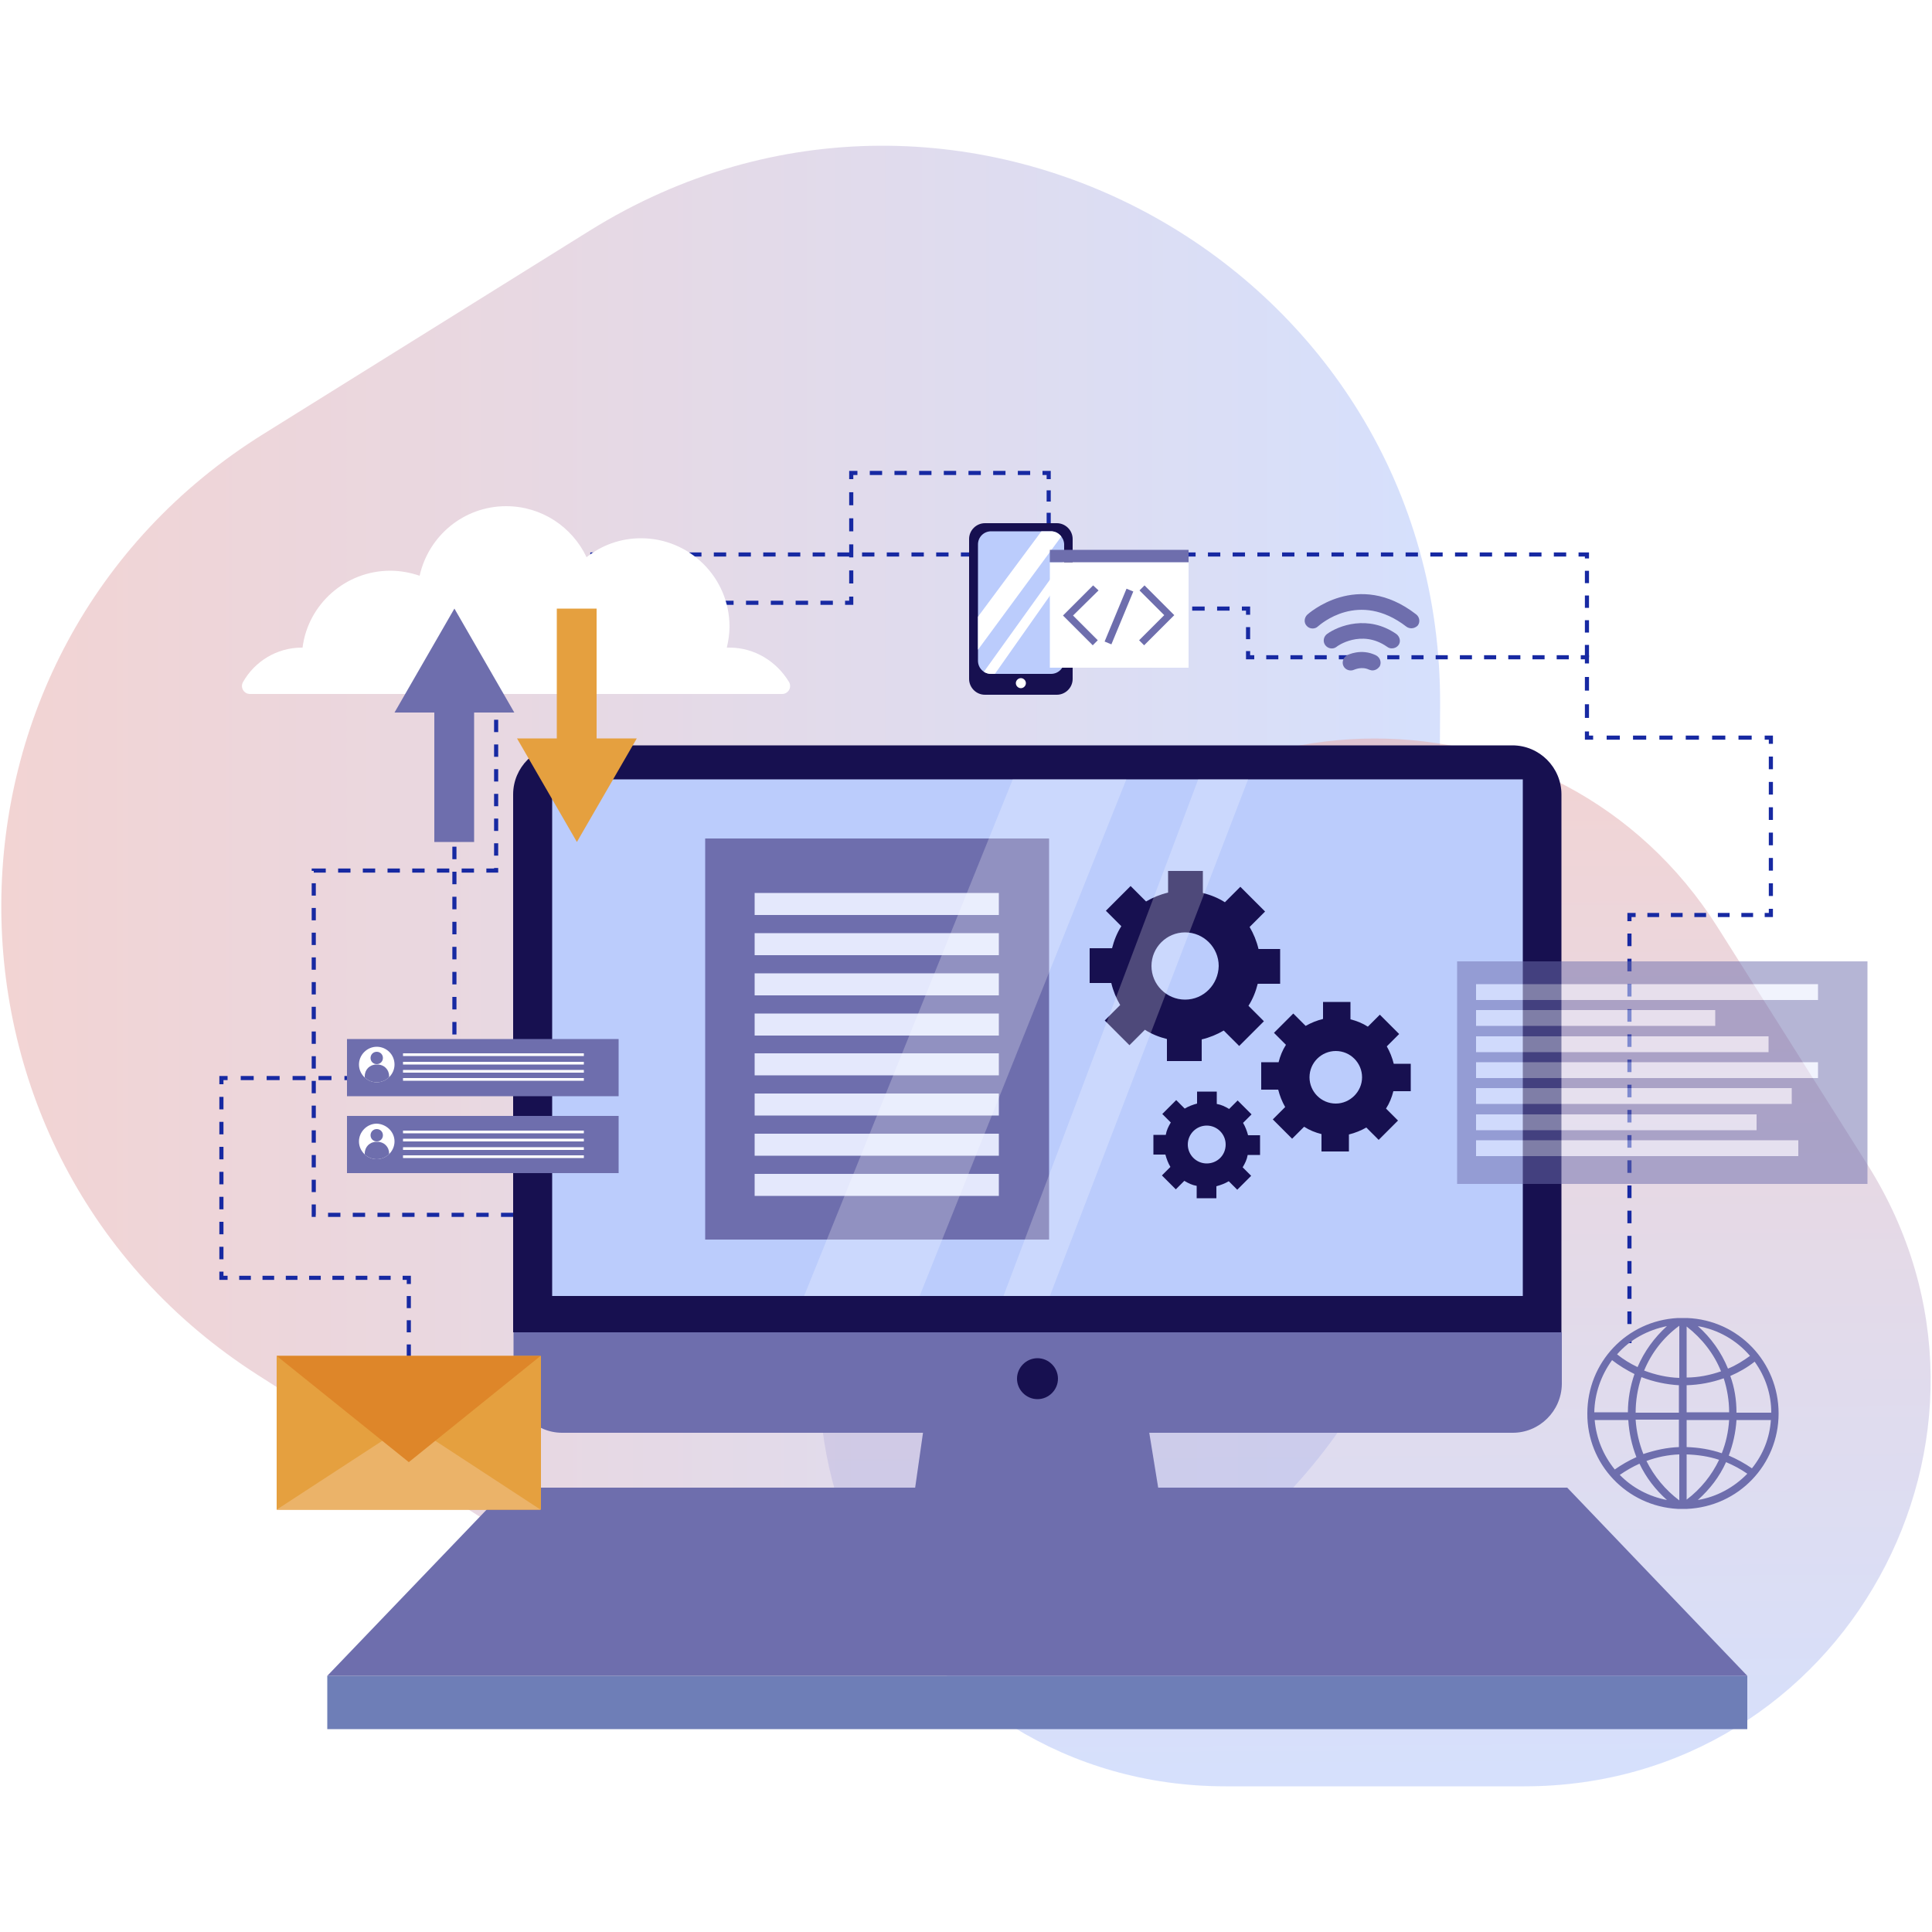 <?xml version="1.0" encoding="utf-8"?>
<!-- Generator: Adobe Illustrator 26.0.1, SVG Export Plug-In . SVG Version: 6.00 Build 0)  -->
<svg version="1.1" xmlns="http://www.w3.org/2000/svg" xmlns:xlink="http://www.w3.org/1999/xlink" x="0px" y="0px"
	 viewBox="0 0 500 500" style="enable-background:new 0 0 500 500;" xml:space="preserve">
<style type="text/css">
	.st0{display:none;}
	.st1{display:inline;}
	.st2{fill:#FEF6E1;}
	.st3{fill:#EDE0C3;}
	.st4{opacity:0.5;fill:url(#XMLID_00000101821420872899665560000004439930803847142300_);}
	.st5{opacity:0.5;fill:url(#XMLID_00000109000543667230044680000012209723958513042585_);}
	.st6{opacity:0.5;fill:url(#XMLID_00000075872612689974551820000003759743447450047878_);}
	.st7{opacity:0.5;fill:url(#XMLID_00000052069364500620310280000007710048576610872709_);}
	.st8{opacity:0.5;fill:url(#XMLID_00000000221663159058305230000001259517605662156710_);}
	.st9{opacity:0.5;fill:url(#XMLID_00000075135374743681839420000011990115332662201993_);}
	.st10{opacity:0.5;fill:url(#XMLID_00000070798726111490661980000015951280561059385014_);}
	.st11{opacity:0.5;fill:url(#XMLID_00000014596919040397124730000017126232228761390227_);}
	.st12{opacity:0.5;fill:url(#XMLID_00000117636840529770603260000004578621028552905600_);}
	.st13{opacity:0.5;fill:url(#XMLID_00000060005193567093593680000005168955647994183565_);}
	.st14{fill:#CEBFA1;}
	.st15{fill:#B0967E;}
	.st16{fill:#221B22;}
	.st17{fill:#564C54;}
	.st18{fill:#FFFFFF;}
	.st19{fill:#F77659;}
	.st20{fill:#E33D15;}
	.st21{fill:#F0F0F0;}
	.st22{fill:#EBB12B;}
	.st23{fill:#D38400;}
	.st24{fill:#6E6EAD;}
	.st25{fill:#995113;}
	.st26{opacity:0.5;}
	.st27{fill:#6C370D;}
	.st28{opacity:0.8;}
	.st29{opacity:0.5;fill:url(#XMLID_00000099653647183283365990000016657828279555576511_);}
	.st30{opacity:0.5;fill:url(#XMLID_00000078741966821222009830000001483653744785562800_);}
	.st31{opacity:0.5;fill:url(#SVGID_1_);}
	.st32{fill:url(#SVGID_00000016782378856834485720000013966957297354908555_);}
	.st33{opacity:0.94;fill-rule:evenodd;clip-rule:evenodd;fill:url(#SVGID_00000066487395649666700930000008466250257440587407_);}
	.st34{opacity:0.94;fill-rule:evenodd;clip-rule:evenodd;fill:url(#SVGID_00000168813968618534975790000005519573550064289956_);}
	.st35{opacity:0.94;fill-rule:evenodd;clip-rule:evenodd;fill:url(#SVGID_00000176015166650003511380000017009213038218970026_);}
	.st36{opacity:0.94;fill-rule:evenodd;clip-rule:evenodd;fill:url(#SVGID_00000093136258124230644970000001683641986702014627_);}
	.st37{opacity:0.94;fill-rule:evenodd;clip-rule:evenodd;fill:url(#SVGID_00000133508648760481946940000001618586943709268105_);}
	.st38{fill:url(#SVGID_00000068675699425778576500000011581891693288672173_);}
	.st39{fill:url(#SVGID_00000116929855804560061770000002277315592406419867_);}
	.st40{opacity:0.8;fill-rule:evenodd;clip-rule:evenodd;fill:url(#SVGID_00000136385429370653932770000006111867499583830924_);}
	.st41{opacity:0.8;fill-rule:evenodd;clip-rule:evenodd;fill:url(#SVGID_00000045616257078100905550000014714249271690768812_);}
	.st42{fill:url(#SVGID_00000124125481335936364130000012078253533973076406_);}
	.st43{fill:url(#SVGID_00000060021164654077785520000001888454953692438943_);}
	.st44{opacity:0.3;fill:url(#SVGID_00000058560539409045402790000011199194331860766340_);}
	.st45{fill-rule:evenodd;clip-rule:evenodd;fill:url(#SVGID_00000124140365087287569670000003952312758920721578_);}
	.st46{fill-rule:evenodd;clip-rule:evenodd;fill:url(#SVGID_00000031912152659595153740000018137127594635167115_);}
	.st47{fill-rule:evenodd;clip-rule:evenodd;fill:url(#SVGID_00000181063977406435506790000018164057395996895643_);}
	.st48{opacity:0.5;fill-rule:evenodd;clip-rule:evenodd;fill:#5B497E;}
	.st49{fill-rule:evenodd;clip-rule:evenodd;fill:url(#SVGID_00000003068686109880767580000018310605501201214891_);}
	.st50{fill-rule:evenodd;clip-rule:evenodd;fill:url(#SVGID_00000087384005324907303140000011028034950374783392_);}
	.st51{fill-rule:evenodd;clip-rule:evenodd;fill:url(#SVGID_00000044891743566675833980000016894308403432244359_);}
	.st52{fill-rule:evenodd;clip-rule:evenodd;fill:url(#SVGID_00000111191349256389790310000015473582253381347234_);}
	.st53{opacity:0.3;fill:#5B497E;}
	.st54{fill-rule:evenodd;clip-rule:evenodd;fill:url(#SVGID_00000158024163804336524050000006805760498425556368_);}
	.st55{opacity:0.3;}
	.st56{fill-rule:evenodd;clip-rule:evenodd;fill:url(#SVGID_00000143599177788589755200000003227103621694359433_);}
	.st57{fill-rule:evenodd;clip-rule:evenodd;fill:url(#SVGID_00000097465343677678511620000000243274973654672014_);}
	.st58{fill-rule:evenodd;clip-rule:evenodd;fill:url(#SVGID_00000155105305670282111310000010942908894142497947_);}
	.st59{fill-rule:evenodd;clip-rule:evenodd;fill:url(#SVGID_00000022531282274564149050000015207371263790080656_);}
	.st60{fill-rule:evenodd;clip-rule:evenodd;fill:url(#SVGID_00000075848185568858037800000001218166937807684767_);}
	.st61{fill-rule:evenodd;clip-rule:evenodd;fill:url(#SVGID_00000134249723496236132670000011968439282612440744_);}
	.st62{fill-rule:evenodd;clip-rule:evenodd;fill:url(#SVGID_00000034062383481943831780000010592588467524137657_);}
	.st63{fill-rule:evenodd;clip-rule:evenodd;fill:url(#SVGID_00000109718687182193700650000007034401435956004519_);}
	.st64{fill-rule:evenodd;clip-rule:evenodd;fill:#BC4B4E;}
	.st65{opacity:0.6;}
	.st66{fill-rule:evenodd;clip-rule:evenodd;fill:#EEC081;}
	.st67{fill:url(#SVGID_00000158010687871961966190000013730676602373880215_);}
	.st68{fill:url(#SVGID_00000123420345549887686440000014621742158192698032_);}
	.st69{fill:url(#SVGID_00000168836275917274378230000012230415994067785368_);}
	.st70{fill:url(#SVGID_00000087409383892417888330000005666074371470272424_);}
	.st71{fill:url(#SVGID_00000049213402862187840680000017077963656615821968_);}
	.st72{fill:url(#SVGID_00000119826796278230979410000005230285256655447983_);}
	.st73{fill:url(#SVGID_00000132778408693535259150000000195445136531879339_);}
	.st74{fill:url(#SVGID_00000155863288170942250980000005127096842503362694_);}
	.st75{fill:url(#SVGID_00000127025135575192952300000001707746616026232972_);}
	.st76{fill:url(#SVGID_00000090980945287389350320000014205988037250345372_);}
	.st77{fill:url(#SVGID_00000151525622209752388360000009371479293484757385_);}
	.st78{fill:url(#SVGID_00000115501767192990568800000016897278727703440797_);}
	.st79{fill:url(#SVGID_00000103252375554610487760000007341606721967888795_);}
	.st80{fill:url(#SVGID_00000166678205215115335100000002658380949685051279_);}
	.st81{fill:url(#SVGID_00000111904531060554261970000016250000026875833744_);}
	.st82{fill:url(#SVGID_00000181806191499660489420000007121365065484234676_);}
	.st83{fill:url(#SVGID_00000057137779597501172150000007837449061734199680_);}
	.st84{fill:url(#SVGID_00000033333455064856020660000007309973474769215874_);}
	.st85{fill:url(#SVGID_00000140015531545975006620000018441162318851304622_);}
	.st86{fill:url(#SVGID_00000155112264303731932450000006881873734807373726_);}
	.st87{fill:url(#SVGID_00000130607436365668694990000010978152504226148268_);}
	.st88{fill:url(#SVGID_00000111158298350380004060000008024700717962915493_);}
	.st89{fill:url(#SVGID_00000015348264577822012870000002844776495244103312_);}
	.st90{fill:url(#SVGID_00000100342152192592804050000016899014405197338537_);}
	.st91{fill:url(#SVGID_00000003094140300007209810000002279343044639196292_);}
	.st92{fill:url(#SVGID_00000118377784506020275030000017721237945216949946_);}
	.st93{fill:url(#SVGID_00000043434170912553150090000000766197933029956519_);}
	.st94{fill:url(#SVGID_00000165944314358092102130000005416426501483662744_);}
	.st95{fill:url(#SVGID_00000090276000207486592340000016225535966145748608_);}
	.st96{fill:url(#SVGID_00000071559612912980857640000008033568970192620978_);}
	.st97{fill:url(#SVGID_00000084512675956138803580000001757985798683282870_);}
	.st98{fill:url(#SVGID_00000005969801198554098910000013738524365116389030_);}
	.st99{fill:url(#SVGID_00000060751915522709431300000017969446361655132304_);}
	.st100{fill:url(#SVGID_00000039853020988886329180000005358017516212778657_);}
	.st101{fill:url(#SVGID_00000102503938446251684000000010957037668421414315_);}
	.st102{fill-rule:evenodd;clip-rule:evenodd;fill:#EEE3F5;}
	.st103{fill-rule:evenodd;clip-rule:evenodd;fill:#D0B7E6;}
	.st104{fill-rule:evenodd;clip-rule:evenodd;fill:url(#SVGID_00000035512988063690947320000009863558175631508129_);}
	.st105{fill-rule:evenodd;clip-rule:evenodd;fill:url(#SVGID_00000041254211151421372110000018405234162880068777_);}
	.st106{fill-rule:evenodd;clip-rule:evenodd;fill:url(#SVGID_00000034782078802860966910000008209807545783340473_);}
	.st107{fill-rule:evenodd;clip-rule:evenodd;fill:#698620;}
	.st108{fill-rule:evenodd;clip-rule:evenodd;fill:#709142;}
	.st109{fill-rule:evenodd;clip-rule:evenodd;fill:#9DB06C;}
	.st110{fill-rule:evenodd;clip-rule:evenodd;fill:#B7CA30;}
	.st111{fill-rule:evenodd;clip-rule:evenodd;fill:#DCCA30;}
	.st112{fill-rule:evenodd;clip-rule:evenodd;fill:#E3D445;}
	.st113{fill-rule:evenodd;clip-rule:evenodd;fill:url(#SVGID_00000059291304388064476460000010618963267860523143_);}
	.st114{fill-rule:evenodd;clip-rule:evenodd;fill:url(#SVGID_00000095326972046911515560000016692845546661019785_);}
	.st115{fill-rule:evenodd;clip-rule:evenodd;fill:#355D84;}
	.st116{fill-rule:evenodd;clip-rule:evenodd;fill:#6E6EAD;}
	.st117{fill-rule:evenodd;clip-rule:evenodd;fill:#8C8FFB;}
	.st118{fill-rule:evenodd;clip-rule:evenodd;fill:#BDB8FC;}
	.st119{fill-rule:evenodd;clip-rule:evenodd;fill:#E48BEF;}
	.st120{opacity:0.5;fill-rule:evenodd;clip-rule:evenodd;fill:#80497E;}
	.st121{fill-rule:evenodd;clip-rule:evenodd;fill:url(#SVGID_00000129203804296597463840000011828877998293786249_);}
	.st122{fill-rule:evenodd;clip-rule:evenodd;fill:url(#SVGID_00000046308405481482154350000009958707307629074331_);}
	.st123{fill-rule:evenodd;clip-rule:evenodd;fill:#74005A;}
	.st124{fill-rule:evenodd;clip-rule:evenodd;fill:#B8005A;}
	.st125{fill-rule:evenodd;clip-rule:evenodd;fill:#DF665C;}
	.st126{fill-rule:evenodd;clip-rule:evenodd;fill:#E5908B;}
	.st127{fill-rule:evenodd;clip-rule:evenodd;fill:#EFC2B8;}
	.st128{fill-rule:evenodd;clip-rule:evenodd;fill:#F3D68F;}
	.st129{fill-rule:evenodd;clip-rule:evenodd;fill:url(#SVGID_00000183247336092397569880000009813522065619560585_);}
	.st130{fill-rule:evenodd;clip-rule:evenodd;fill:url(#SVGID_00000027604823047969211500000009971377849504741015_);}
	.st131{fill-rule:evenodd;clip-rule:evenodd;fill:url(#SVGID_00000166642611881974976980000012524343322326453153_);}
	.st132{fill-rule:evenodd;clip-rule:evenodd;fill:url(#SVGID_00000149359653007273014770000007513395704566034615_);}
	.st133{fill-rule:evenodd;clip-rule:evenodd;fill:#E2CDED;}
	.st134{fill-rule:evenodd;clip-rule:evenodd;fill:url(#SVGID_00000159442835517586577720000017173518075688528264_);}
	.st135{fill-rule:evenodd;clip-rule:evenodd;fill:url(#SVGID_00000178886403274206952890000010271489675823697814_);}
	.st136{fill-rule:evenodd;clip-rule:evenodd;fill:url(#SVGID_00000049204173352270203520000009811390266190923146_);}
	.st137{fill-rule:evenodd;clip-rule:evenodd;fill:url(#SVGID_00000151504924803096947000000003017044594129916086_);}
	.st138{opacity:0.6;fill-rule:evenodd;clip-rule:evenodd;fill:#FFFFFF;}
	.st139{fill-rule:evenodd;clip-rule:evenodd;fill:url(#SVGID_00000076567843080903692800000002532063273553435307_);}
	.st140{fill-rule:evenodd;clip-rule:evenodd;fill:#FFFFFF;}
	.st141{fill-rule:evenodd;clip-rule:evenodd;fill:url(#SVGID_00000138568587364555786370000013733136922415735448_);}
	.st142{fill-rule:evenodd;clip-rule:evenodd;fill:url(#SVGID_00000124870948692002969760000007317270037412509867_);}
	.st143{fill-rule:evenodd;clip-rule:evenodd;fill:#E06BFA;}
	.st144{fill-rule:evenodd;clip-rule:evenodd;fill:url(#SVGID_00000121246091869942197480000008410757453482473391_);}
	.st145{fill-rule:evenodd;clip-rule:evenodd;fill:url(#SVGID_00000103244789345648346340000010357863293838577330_);}
	.st146{fill-rule:evenodd;clip-rule:evenodd;fill:url(#SVGID_00000157290726376546752650000015046633202987871141_);}
	.st147{fill-rule:evenodd;clip-rule:evenodd;fill:#CFABE1;}
	.st148{fill-rule:evenodd;clip-rule:evenodd;fill:#E9D9F2;}
	.st149{fill-rule:evenodd;clip-rule:evenodd;fill:#D5EAF2;}
	.st150{fill-rule:evenodd;clip-rule:evenodd;fill:#C9C2F1;}
	.st151{fill-rule:evenodd;clip-rule:evenodd;fill:#CDCFF1;}
	.st152{fill-rule:evenodd;clip-rule:evenodd;fill:#EFC2F1;}
	.st153{fill-rule:evenodd;clip-rule:evenodd;fill:url(#SVGID_00000054240572603297955180000016885090166193463730_);}
	.st154{fill-rule:evenodd;clip-rule:evenodd;fill:url(#SVGID_00000003819590824930734040000010552840270167563414_);}
	.st155{fill-rule:evenodd;clip-rule:evenodd;fill:url(#SVGID_00000159440483482490246150000013148438466807128208_);}
	.st156{fill:#160029;}
	.st157{fill-rule:evenodd;clip-rule:evenodd;fill:#5B497E;}
	.st158{opacity:0.5;fill-rule:evenodd;clip-rule:evenodd;fill:#7449AB;}
	.st159{fill-rule:evenodd;clip-rule:evenodd;fill:url(#SVGID_00000108995166002188815020000000382042553293874588_);}
	.st160{fill-rule:evenodd;clip-rule:evenodd;fill:#8F00F9;}
	.st161{fill-rule:evenodd;clip-rule:evenodd;fill:#DA00F9;}
	.st162{fill-rule:evenodd;clip-rule:evenodd;fill:#DF60FA;}
	.st163{fill-rule:evenodd;clip-rule:evenodd;fill:#E384FA;}
	.st164{fill-rule:evenodd;clip-rule:evenodd;fill:#EAADFB;}
	.st165{fill-rule:evenodd;clip-rule:evenodd;fill:#F4D9FD;}
	.st166{fill-rule:evenodd;clip-rule:evenodd;fill:#588CFA;}
	.st167{fill-rule:evenodd;clip-rule:evenodd;fill:#8495FB;}
	.st168{fill-rule:evenodd;clip-rule:evenodd;fill:#C8C0FC;}
	.st169{fill-rule:evenodd;clip-rule:evenodd;fill:#86E5FD;}
	.st170{fill-rule:evenodd;clip-rule:evenodd;fill:#B2BDFC;}
	.st171{fill-rule:evenodd;clip-rule:evenodd;fill:#D4C0FC;}
	.st172{fill-rule:evenodd;clip-rule:evenodd;fill:url(#SVGID_00000032610815771002142950000011933848895736801692_);}
	.st173{fill-rule:evenodd;clip-rule:evenodd;fill:url(#SVGID_00000002379084109921653820000009514778658326257598_);}
	.st174{opacity:0.8;fill-rule:evenodd;clip-rule:evenodd;fill:url(#SVGID_00000080909255757003119080000014381959348536567192_);}
	.st175{fill:#5B497E;}
	.st176{fill-rule:evenodd;clip-rule:evenodd;fill:url(#SVGID_00000156548451914864557130000007094514265983794344_);}
	.st177{fill-rule:evenodd;clip-rule:evenodd;fill:url(#SVGID_00000048475423432572471720000017150273109923446699_);}
	.st178{fill-rule:evenodd;clip-rule:evenodd;fill:url(#SVGID_00000161603675999479943840000010642772032070942644_);}
	.st179{fill-rule:evenodd;clip-rule:evenodd;fill:url(#SVGID_00000009548843390180757450000004046645609288448935_);}
	.st180{opacity:0.5;fill-rule:evenodd;clip-rule:evenodd;fill:url(#SVGID_00000092444715694422407430000009920715976600903815_);}
	.st181{fill-rule:evenodd;clip-rule:evenodd;fill:url(#SVGID_00000060721702481641807070000013711355631021787572_);}
	.st182{fill-rule:evenodd;clip-rule:evenodd;fill:url(#SVGID_00000016753486520526815740000018176372839882336407_);}
	.st183{fill-rule:evenodd;clip-rule:evenodd;fill:url(#SVGID_00000145043770918336810360000018266134515927906440_);}
	.st184{fill-rule:evenodd;clip-rule:evenodd;fill:url(#SVGID_00000062155523786537904240000011989535461968321957_);}
	.st185{fill-rule:evenodd;clip-rule:evenodd;fill:url(#SVGID_00000132771885063079240110000004585936336691298744_);}
	.st186{fill-rule:evenodd;clip-rule:evenodd;fill:url(#SVGID_00000181086505951235388670000002663192124927842968_);}
	.st187{fill-rule:evenodd;clip-rule:evenodd;fill:url(#SVGID_00000036229233711094604270000010757187806168811421_);}
	.st188{fill-rule:evenodd;clip-rule:evenodd;fill:url(#SVGID_00000027592132825117340590000014577240404772508598_);}
	.st189{opacity:0.5;fill-rule:evenodd;clip-rule:evenodd;fill:#A4497E;}
	.st190{opacity:0.5;fill-rule:evenodd;clip-rule:evenodd;fill:#E8A0BB;}
	.st191{opacity:0.5;fill-rule:evenodd;clip-rule:evenodd;fill:url(#SVGID_00000127015409013774039660000010414640005861191821_);}
	.st192{opacity:0.5;fill-rule:evenodd;clip-rule:evenodd;fill:url(#SVGID_00000074403485937568464670000017219100670058095002_);}
	.st193{fill-rule:evenodd;clip-rule:evenodd;fill:url(#SVGID_00000041270530625962480890000016747448870798696350_);}
	.st194{fill-rule:evenodd;clip-rule:evenodd;fill:url(#SVGID_00000172438259119145821070000016553410938442726812_);}
	.st195{fill-rule:evenodd;clip-rule:evenodd;fill:url(#SVGID_00000018951051567137558760000009922036833468976530_);}
	.st196{fill-rule:evenodd;clip-rule:evenodd;fill:url(#SVGID_00000075849920732322287100000004030564865192221312_);}
	.st197{opacity:0.5;fill-rule:evenodd;clip-rule:evenodd;fill:url(#SVGID_00000114778635795154423820000010942742081440777105_);}
	.st198{fill-rule:evenodd;clip-rule:evenodd;fill:url(#SVGID_00000145032494724012974640000000670763089582020751_);}
	.st199{opacity:0.5;fill-rule:evenodd;clip-rule:evenodd;fill:url(#SVGID_00000002379834979710813720000006573412665403064495_);}
	.st200{fill-rule:evenodd;clip-rule:evenodd;fill:url(#SVGID_00000038402639626531308320000016814040584317991845_);}
	.st201{fill-rule:evenodd;clip-rule:evenodd;fill:url(#SVGID_00000014610159757916183950000015996274124888880000_);}
	.st202{fill:url(#SVGID_00000129888845308688440050000007163305813756435880_);}
	.st203{fill:url(#SVGID_00000073707990315789420520000014297542992004126341_);}
	.st204{fill:#7A76FA;}
	.st205{fill:url(#SVGID_00000180341015443225216340000013594244580649461651_);}
	.st206{fill:url(#SVGID_00000162318103968646670700000012677475574801386162_);}
	.st207{fill:#820053;}
	.st208{opacity:0.5;fill:#9C5A8F;}
	.st209{fill-rule:evenodd;clip-rule:evenodd;fill:url(#SVGID_00000012473989897076716360000009639316991981202108_);}
	.st210{opacity:0.5;fill-rule:evenodd;clip-rule:evenodd;fill:url(#SVGID_00000160157067807987719660000000543999193727853968_);}
	.st211{fill-rule:evenodd;clip-rule:evenodd;fill:url(#SVGID_00000157998121365984090300000015987609182317661056_);}
	.st212{opacity:0.5;fill-rule:evenodd;clip-rule:evenodd;fill:url(#SVGID_00000177442453711039305280000017534673630208567221_);}
	.st213{fill-rule:evenodd;clip-rule:evenodd;fill:url(#SVGID_00000108275688324167946330000004768787289661703832_);}
	.st214{fill:url(#SVGID_00000163782516061462429250000006776799251988383918_);}
	.st215{fill:url(#SVGID_00000075879251554729315170000001909704495320733578_);}
	.st216{opacity:0.5;fill-rule:evenodd;clip-rule:evenodd;fill:#B1495F;}
	.st217{fill:url(#SVGID_00000008846950630788890710000005370384561204090280_);}
	.st218{fill:url(#SVGID_00000034789995814155938460000007502952438486710708_);}
	.st219{fill:#E17793;}
	.st220{opacity:0.5;fill:#823E93;}
	.st221{opacity:0.5;fill:url(#SVGID_00000088102121623405282050000014160115930781637527_);}
	.st222{fill-rule:evenodd;clip-rule:evenodd;fill:url(#SVGID_00000038389422623294592590000010838258008157600936_);}
	.st223{fill-rule:evenodd;clip-rule:evenodd;fill:url(#SVGID_00000170280449923396670900000010371508588099988389_);}
	.st224{fill-rule:evenodd;clip-rule:evenodd;fill:url(#SVGID_00000054245373390733032400000012088404704663058612_);}
	.st225{fill-rule:evenodd;clip-rule:evenodd;fill:url(#SVGID_00000078045446790188280670000017393745984670641811_);}
	.st226{opacity:0.5;fill-rule:evenodd;clip-rule:evenodd;fill:#9C5A8F;}
	.st227{fill-rule:evenodd;clip-rule:evenodd;fill:url(#SVGID_00000080911987982676074500000014613916384638466970_);}
	.st228{fill-rule:evenodd;clip-rule:evenodd;fill:url(#SVGID_00000093163593299961362540000011265393386120270730_);}
	.st229{fill-rule:evenodd;clip-rule:evenodd;fill:url(#SVGID_00000116918156453800831240000011001211644842469807_);}
	.st230{fill-rule:evenodd;clip-rule:evenodd;fill:url(#SVGID_00000102515245944530084970000011709419610169395633_);}
	.st231{opacity:0.5;fill-rule:evenodd;clip-rule:evenodd;fill:#823E93;}
	.st232{opacity:0.5;fill:url(#XMLID_00000033364799114117035370000002925005852307348635_);}
	.st233{opacity:0.5;fill:url(#XMLID_00000079446886880551799320000012540369072638773894_);}
	.st234{fill:#C3D0D8;}
	.st235{fill:#96A9B2;}
	.st236{fill:#D7DEE2;}
	.st237{fill:#DC5F34;}
	.st238{fill:#B11722;}
	.st239{fill:#E59222;}
	.st240{fill:#FF8C64;}
	.st241{fill:#212019;}
	.st242{fill:#5E5B4D;}
	.st243{fill:#EA6A4F;}
	.st244{fill:#F8F9FA;}
	.st245{fill:#F2D15A;}
	.st246{opacity:0.2;}
	.st247{fill:none;stroke:#AE6FFA;stroke-width:1.335;stroke-miterlimit:10;stroke-dasharray:2.67,2.67;}
	.st248{fill:#C1C7D6;}
	.st249{fill:#DDE4F0;}
	.st250{fill:#A5A9B7;}
	.st251{fill:#182246;}
	.st252{fill:#69B884;}
	.st253{fill:#CB2376;}
	.st254{fill:#66A8DE;}
	.st255{fill:#E4E9FB;}
	.st256{fill:#BFC9E8;}
	.st257{fill:none;stroke:#3B68F5;stroke-width:0.667;stroke-miterlimit:10;stroke-dasharray:2.67,2.67;}
	.st258{fill:#78C9DD;}
	.st259{fill:#E7AD47;}
	.st260{fill:#263A81;}
	.st261{fill:#233471;}
	.st262{fill:none;stroke:#3B68F5;stroke-width:0.667;stroke-miterlimit:10;}
	.st263{fill:none;stroke:#3B68F5;stroke-width:0.667;stroke-miterlimit:10;stroke-dasharray:2.676,2.676;}
	.st264{fill:none;stroke:#3B68F5;stroke-width:0.667;stroke-miterlimit:10;stroke-dasharray:2.733,2.733;}
	.st265{fill:#C4373B;}
	.st266{fill:#EABD68;}
	.st267{fill:#E58F36;}
	.st268{fill:#E0E0E0;}
	.st269{fill:#F5F5F5;}
	.st270{fill:#263238;}
	.st271{fill:#455A64;}
	.st272{fill:#EBEBEB;}
	.st273{fill:#AE7461;}
	.st274{fill:#6F4439;}
	.st275{fill:#FAFAFA;}
	.st276{opacity:0;}
	.st277{fill:#FFBF9D;}
	.st278{fill:#FF9A6C;}
	.st279{fill:#E9E9F0;}
	.st280{fill:url(#SVGID_00000036233065278380848880000010903279866851294392_);}
	.st281{fill:url(#SVGID_00000015320320693277170640000007251112355537252031_);}
	.st282{fill:#3F3F85;}
	.st283{fill:url(#SVGID_00000003783312750731412940000005424833794402388111_);}
	.st284{fill:url(#SVGID_00000005987971394372909290000006206915489442034109_);}
	.st285{fill:url(#SVGID_00000042721711448280660010000001253914788794397831_);}
	.st286{fill:#4C4C9B;}
	.st287{fill:url(#SVGID_00000169532928531748138730000000521452031012699785_);}
	.st288{fill:url(#SVGID_00000086680879960728067530000014410533423405142912_);}
	.st289{opacity:0.15;fill:#FFFFFF;}
	.st290{fill:url(#SVGID_00000060018238288278005620000002102659887358023615_);}
	.st291{fill:#F0C62E;}
	.st292{fill:#5A99FC;}
	.st293{fill:url(#SVGID_00000165952093511225172870000007128398948322328753_);}
	.st294{fill:url(#SVGID_00000097461753537786539040000018326926507081079958_);}
	.st295{fill:url(#SVGID_00000168820572890181135280000009232146486888532639_);}
	.st296{fill:url(#SVGID_00000100353987407903677730000001714153882614334889_);}
	.st297{fill:#B0C7FD;}
	.st298{fill:url(#SVGID_00000089571954091762847110000007823088660758180794_);}
	.st299{fill-rule:evenodd;clip-rule:evenodd;fill:url(#SVGID_00000168095709980866337530000006242665704775668104_);}
	.st300{fill-rule:evenodd;clip-rule:evenodd;fill:url(#SVGID_00000043440481070268741170000000566745063545373343_);}
	.st301{fill-rule:evenodd;clip-rule:evenodd;fill:url(#SVGID_00000065772425316325722440000017166398010212655765_);}
	.st302{opacity:0.5;fill-rule:evenodd;clip-rule:evenodd;fill:#832961;}
	.st303{opacity:0.2;fill-rule:evenodd;clip-rule:evenodd;fill:#832961;}
	.st304{opacity:0.2;fill-rule:evenodd;clip-rule:evenodd;fill:#B17EA0;}
	.st305{fill-rule:evenodd;clip-rule:evenodd;fill:url(#SVGID_00000098183245349314721360000005112686758518801335_);}
	.st306{fill-rule:evenodd;clip-rule:evenodd;fill:url(#SVGID_00000021817726197503304950000015498526019288721029_);}
	.st307{fill-rule:evenodd;clip-rule:evenodd;fill:#230D2F;}
	.st308{fill-rule:evenodd;clip-rule:evenodd;fill:url(#SVGID_00000040535731676376698370000016210750780006166448_);}
	.st309{opacity:0.76;fill-rule:evenodd;clip-rule:evenodd;fill:#230D2F;}
	.st310{opacity:0.39;fill-rule:evenodd;clip-rule:evenodd;fill:#A28EB9;}
	.st311{fill-rule:evenodd;clip-rule:evenodd;fill:url(#SVGID_00000146473286022084866890000015813028870204969099_);}
	.st312{fill-rule:evenodd;clip-rule:evenodd;fill:url(#SVGID_00000032641450557806430820000002196989584816005785_);}
	.st313{fill-rule:evenodd;clip-rule:evenodd;fill:#180022;}
	.st314{fill-rule:evenodd;clip-rule:evenodd;fill:url(#SVGID_00000000191852982300960560000002738383241097028233_);}
	.st315{fill-rule:evenodd;clip-rule:evenodd;fill:url(#SVGID_00000167396790458211623240000010264235871960830626_);}
	.st316{fill-rule:evenodd;clip-rule:evenodd;fill:url(#SVGID_00000168091505495156719410000017097765557884097152_);}
	.st317{fill-rule:evenodd;clip-rule:evenodd;fill:url(#SVGID_00000159431567814900505650000009882105388361755829_);}
	.st318{fill:url(#SVGID_00000016778671285046814800000012942780285355061395_);}
	.st319{fill:url(#SVGID_00000113342315462232437560000013138460387112756886_);}
	.st320{fill:url(#SVGID_00000181773140630301825990000002279768557403624104_);}
	.st321{fill-rule:evenodd;clip-rule:evenodd;fill:url(#SVGID_00000051360369328968988800000018421295473587991961_);}
	.st322{fill-rule:evenodd;clip-rule:evenodd;fill:#87F0FD;}
	.st323{fill-rule:evenodd;clip-rule:evenodd;fill:url(#SVGID_00000121971962354865325060000012959340472133218978_);}
	.st324{fill-rule:evenodd;clip-rule:evenodd;fill:url(#SVGID_00000183223181426877621880000017524975640855984278_);}
	.st325{opacity:0.5;fill-rule:evenodd;clip-rule:evenodd;fill:#230D2F;}
	.st326{opacity:0.5;fill-rule:evenodd;clip-rule:evenodd;fill:url(#SVGID_00000080901013638284531970000006763984292369556365_);}
	.st327{fill-rule:evenodd;clip-rule:evenodd;fill:url(#SVGID_00000156565032255976095500000002948209838584920469_);}
	.st328{fill-rule:evenodd;clip-rule:evenodd;fill:url(#SVGID_00000159444479502201954090000002245974680347753633_);}
	.st329{fill:#604793;}
	.st330{opacity:0.39;fill-rule:evenodd;clip-rule:evenodd;fill:#FFFFFF;}
	.st331{fill-rule:evenodd;clip-rule:evenodd;fill:#6A4793;}
	.st332{fill-rule:evenodd;clip-rule:evenodd;fill:url(#SVGID_00000018920495643025143990000017294452885603642295_);}
	.st333{opacity:0.77;fill-rule:evenodd;clip-rule:evenodd;fill:url(#SVGID_00000082370311775120293920000002000923102747146171_);}
	.st334{fill-rule:evenodd;clip-rule:evenodd;fill:url(#SVGID_00000084529879942776604670000014612000706121236121_);}
	.st335{fill-rule:evenodd;clip-rule:evenodd;fill:url(#SVGID_00000177455618007061566730000007781331823228050355_);}
	.st336{fill-rule:evenodd;clip-rule:evenodd;fill:url(#SVGID_00000127042246546585227750000014023312725276371900_);}
	.st337{opacity:0.3;fill-rule:evenodd;clip-rule:evenodd;fill:#803646;}
	.st338{opacity:0.61;fill-rule:evenodd;clip-rule:evenodd;fill:url(#SVGID_00000065758474309613224300000000748619403302423719_);}
	.st339{fill-rule:evenodd;clip-rule:evenodd;fill:url(#SVGID_00000095301307985710727180000015270375792990498232_);}
	.st340{fill-rule:evenodd;clip-rule:evenodd;fill:url(#SVGID_00000033334394921856128350000006077111146625115047_);}
	.st341{fill-rule:evenodd;clip-rule:evenodd;fill:url(#SVGID_00000001654607945667158660000015733833203700775351_);}
	.st342{opacity:0.27;}
	.st343{fill-rule:evenodd;clip-rule:evenodd;fill:#3C347F;}
	.st344{fill-rule:evenodd;clip-rule:evenodd;fill:#7771A5;}
	.st345{opacity:0.57;fill-rule:evenodd;clip-rule:evenodd;fill:#230D48;}
	.st346{fill-rule:evenodd;clip-rule:evenodd;fill:url(#SVGID_00000041274183649301899880000009839757751141054087_);}
	.st347{fill-rule:evenodd;clip-rule:evenodd;fill:url(#SVGID_00000108266703283034253540000011752734268177014188_);}
	.st348{fill-rule:evenodd;clip-rule:evenodd;fill:url(#SVGID_00000114043504447480835150000017813653318189516930_);}
	.st349{fill-rule:evenodd;clip-rule:evenodd;fill:url(#SVGID_00000157997554028676306280000014270179837052385181_);}
	.st350{fill-rule:evenodd;clip-rule:evenodd;fill:url(#SVGID_00000058588093230848522290000016876956151421568399_);}
	
		.st351{clip-path:url(#SVGID_00000174582054267762855660000014146027804337687211_);fill-rule:evenodd;clip-rule:evenodd;fill:#832644;}
	
		.st352{clip-path:url(#SVGID_00000174582054267762855660000014146027804337687211_);fill-rule:evenodd;clip-rule:evenodd;fill:#842644;}
	
		.st353{clip-path:url(#SVGID_00000174582054267762855660000014146027804337687211_);fill-rule:evenodd;clip-rule:evenodd;fill:#852743;}
	
		.st354{clip-path:url(#SVGID_00000174582054267762855660000014146027804337687211_);fill-rule:evenodd;clip-rule:evenodd;fill:#862743;}
	
		.st355{clip-path:url(#SVGID_00000174582054267762855660000014146027804337687211_);fill-rule:evenodd;clip-rule:evenodd;fill:#872843;}
	
		.st356{clip-path:url(#SVGID_00000174582054267762855660000014146027804337687211_);fill-rule:evenodd;clip-rule:evenodd;fill:#882942;}
	
		.st357{clip-path:url(#SVGID_00000174582054267762855660000014146027804337687211_);fill-rule:evenodd;clip-rule:evenodd;fill:#892942;}
	
		.st358{clip-path:url(#SVGID_00000174582054267762855660000014146027804337687211_);fill-rule:evenodd;clip-rule:evenodd;fill:#8A2A42;}
	
		.st359{clip-path:url(#SVGID_00000174582054267762855660000014146027804337687211_);fill-rule:evenodd;clip-rule:evenodd;fill:#8B2A42;}
	
		.st360{clip-path:url(#SVGID_00000174582054267762855660000014146027804337687211_);fill-rule:evenodd;clip-rule:evenodd;fill:#8C2A41;}
	
		.st361{clip-path:url(#SVGID_00000174582054267762855660000014146027804337687211_);fill-rule:evenodd;clip-rule:evenodd;fill:#8D2A41;}
	
		.st362{clip-path:url(#SVGID_00000174582054267762855660000014146027804337687211_);fill-rule:evenodd;clip-rule:evenodd;fill:#8E2A41;}
	
		.st363{clip-path:url(#SVGID_00000174582054267762855660000014146027804337687211_);fill-rule:evenodd;clip-rule:evenodd;fill:#8E2B41;}
	
		.st364{clip-path:url(#SVGID_00000174582054267762855660000014146027804337687211_);fill-rule:evenodd;clip-rule:evenodd;fill:#8F2B40;}
	
		.st365{clip-path:url(#SVGID_00000174582054267762855660000014146027804337687211_);fill-rule:evenodd;clip-rule:evenodd;fill:#902C40;}
	
		.st366{clip-path:url(#SVGID_00000174582054267762855660000014146027804337687211_);fill-rule:evenodd;clip-rule:evenodd;fill:#912C40;}
	
		.st367{clip-path:url(#SVGID_00000174582054267762855660000014146027804337687211_);fill-rule:evenodd;clip-rule:evenodd;fill:#922D40;}
	
		.st368{clip-path:url(#SVGID_00000174582054267762855660000014146027804337687211_);fill-rule:evenodd;clip-rule:evenodd;fill:#932D40;}
	
		.st369{clip-path:url(#SVGID_00000174582054267762855660000014146027804337687211_);fill-rule:evenodd;clip-rule:evenodd;fill:#942E40;}
	
		.st370{clip-path:url(#SVGID_00000174582054267762855660000014146027804337687211_);fill-rule:evenodd;clip-rule:evenodd;fill:#952E40;}
	
		.st371{clip-path:url(#SVGID_00000174582054267762855660000014146027804337687211_);fill-rule:evenodd;clip-rule:evenodd;fill:#952F40;}
	
		.st372{clip-path:url(#SVGID_00000174582054267762855660000014146027804337687211_);fill-rule:evenodd;clip-rule:evenodd;fill:#962F3F;}
	
		.st373{clip-path:url(#SVGID_00000174582054267762855660000014146027804337687211_);fill-rule:evenodd;clip-rule:evenodd;fill:#97303F;}
	
		.st374{clip-path:url(#SVGID_00000174582054267762855660000014146027804337687211_);fill-rule:evenodd;clip-rule:evenodd;fill:#98303F;}
	
		.st375{clip-path:url(#SVGID_00000174582054267762855660000014146027804337687211_);fill-rule:evenodd;clip-rule:evenodd;fill:#99303F;}
	
		.st376{clip-path:url(#SVGID_00000174582054267762855660000014146027804337687211_);fill-rule:evenodd;clip-rule:evenodd;fill:#9A313E;}
	
		.st377{clip-path:url(#SVGID_00000174582054267762855660000014146027804337687211_);fill-rule:evenodd;clip-rule:evenodd;fill:#9B313E;}
	
		.st378{clip-path:url(#SVGID_00000174582054267762855660000014146027804337687211_);fill-rule:evenodd;clip-rule:evenodd;fill:#9C323E;}
	
		.st379{clip-path:url(#SVGID_00000174582054267762855660000014146027804337687211_);fill-rule:evenodd;clip-rule:evenodd;fill:#9D333D;}
	
		.st380{clip-path:url(#SVGID_00000174582054267762855660000014146027804337687211_);fill-rule:evenodd;clip-rule:evenodd;fill:#9E333D;}
	
		.st381{clip-path:url(#SVGID_00000174582054267762855660000014146027804337687211_);fill-rule:evenodd;clip-rule:evenodd;fill:#9F333D;}
	
		.st382{clip-path:url(#SVGID_00000174582054267762855660000014146027804337687211_);fill-rule:evenodd;clip-rule:evenodd;fill:#A0333D;}
	
		.st383{clip-path:url(#SVGID_00000174582054267762855660000014146027804337687211_);fill-rule:evenodd;clip-rule:evenodd;fill:#A1343C;}
	
		.st384{clip-path:url(#SVGID_00000174582054267762855660000014146027804337687211_);fill-rule:evenodd;clip-rule:evenodd;fill:#A2343C;}
	
		.st385{clip-path:url(#SVGID_00000174582054267762855660000014146027804337687211_);fill-rule:evenodd;clip-rule:evenodd;fill:#A3343C;}
	
		.st386{clip-path:url(#SVGID_00000174582054267762855660000014146027804337687211_);fill-rule:evenodd;clip-rule:evenodd;fill:#A4353C;}
	
		.st387{clip-path:url(#SVGID_00000174582054267762855660000014146027804337687211_);fill-rule:evenodd;clip-rule:evenodd;fill:#A4353B;}
	
		.st388{clip-path:url(#SVGID_00000174582054267762855660000014146027804337687211_);fill-rule:evenodd;clip-rule:evenodd;fill:#A5363B;}
	
		.st389{clip-path:url(#SVGID_00000174582054267762855660000014146027804337687211_);fill-rule:evenodd;clip-rule:evenodd;fill:#A6363B;}
	
		.st390{clip-path:url(#SVGID_00000174582054267762855660000014146027804337687211_);fill-rule:evenodd;clip-rule:evenodd;fill:#A7373B;}
	
		.st391{clip-path:url(#SVGID_00000174582054267762855660000014146027804337687211_);fill-rule:evenodd;clip-rule:evenodd;fill:#A8373B;}
	
		.st392{clip-path:url(#SVGID_00000174582054267762855660000014146027804337687211_);fill-rule:evenodd;clip-rule:evenodd;fill:#A9383B;}
	
		.st393{clip-path:url(#SVGID_00000174582054267762855660000014146027804337687211_);fill-rule:evenodd;clip-rule:evenodd;fill:#AA383B;}
	
		.st394{clip-path:url(#SVGID_00000174582054267762855660000014146027804337687211_);fill-rule:evenodd;clip-rule:evenodd;fill:#AB393B;}
	
		.st395{clip-path:url(#SVGID_00000174582054267762855660000014146027804337687211_);fill-rule:evenodd;clip-rule:evenodd;fill:#AC393A;}
	
		.st396{clip-path:url(#SVGID_00000174582054267762855660000014146027804337687211_);fill-rule:evenodd;clip-rule:evenodd;fill:#AD393A;}
	
		.st397{clip-path:url(#SVGID_00000174582054267762855660000014146027804337687211_);fill-rule:evenodd;clip-rule:evenodd;fill:#AE3A3A;}
	
		.st398{clip-path:url(#SVGID_00000174582054267762855660000014146027804337687211_);fill-rule:evenodd;clip-rule:evenodd;fill:#AF3A3A;}
	
		.st399{clip-path:url(#SVGID_00000174582054267762855660000014146027804337687211_);fill-rule:evenodd;clip-rule:evenodd;fill:#B03B39;}
	
		.st400{clip-path:url(#SVGID_00000174582054267762855660000014146027804337687211_);fill-rule:evenodd;clip-rule:evenodd;fill:#B13B39;}
	
		.st401{clip-path:url(#SVGID_00000174582054267762855660000014146027804337687211_);fill-rule:evenodd;clip-rule:evenodd;fill:#B23C39;}
	
		.st402{clip-path:url(#SVGID_00000174582054267762855660000014146027804337687211_);fill-rule:evenodd;clip-rule:evenodd;fill:#B33C39;}
	
		.st403{clip-path:url(#SVGID_00000174582054267762855660000014146027804337687211_);fill-rule:evenodd;clip-rule:evenodd;fill:#B43D38;}
	
		.st404{clip-path:url(#SVGID_00000174582054267762855660000014146027804337687211_);fill-rule:evenodd;clip-rule:evenodd;fill:#B53D38;}
	
		.st405{clip-path:url(#SVGID_00000174582054267762855660000014146027804337687211_);fill-rule:evenodd;clip-rule:evenodd;fill:#B63D38;}
	
		.st406{clip-path:url(#SVGID_00000174582054267762855660000014146027804337687211_);fill-rule:evenodd;clip-rule:evenodd;fill:#B73D37;}
	
		.st407{clip-path:url(#SVGID_00000174582054267762855660000014146027804337687211_);fill-rule:evenodd;clip-rule:evenodd;fill:#B83E37;}
	
		.st408{clip-path:url(#SVGID_00000174582054267762855660000014146027804337687211_);fill-rule:evenodd;clip-rule:evenodd;fill:#B93E37;}
	
		.st409{clip-path:url(#SVGID_00000174582054267762855660000014146027804337687211_);fill-rule:evenodd;clip-rule:evenodd;fill:#BA3F37;}
	
		.st410{clip-path:url(#SVGID_00000174582054267762855660000014146027804337687211_);fill-rule:evenodd;clip-rule:evenodd;fill:#BB3F37;}
	
		.st411{clip-path:url(#SVGID_00000174582054267762855660000014146027804337687211_);fill-rule:evenodd;clip-rule:evenodd;fill:#BC4037;}
	
		.st412{clip-path:url(#SVGID_00000174582054267762855660000014146027804337687211_);fill-rule:evenodd;clip-rule:evenodd;fill:#BD4137;}
	
		.st413{clip-path:url(#SVGID_00000174582054267762855660000014146027804337687211_);fill-rule:evenodd;clip-rule:evenodd;fill:#BE4136;}
	
		.st414{clip-path:url(#SVGID_00000174582054267762855660000014146027804337687211_);fill-rule:evenodd;clip-rule:evenodd;fill:#BF4236;}
	
		.st415{clip-path:url(#SVGID_00000174582054267762855660000014146027804337687211_);fill-rule:evenodd;clip-rule:evenodd;fill:#C04236;}
	
		.st416{clip-path:url(#SVGID_00000174582054267762855660000014146027804337687211_);fill-rule:evenodd;clip-rule:evenodd;fill:#C14336;}
	
		.st417{clip-path:url(#SVGID_00000174582054267762855660000014146027804337687211_);fill-rule:evenodd;clip-rule:evenodd;fill:#C24335;}
	
		.st418{clip-path:url(#SVGID_00000174582054267762855660000014146027804337687211_);fill-rule:evenodd;clip-rule:evenodd;fill:#C34335;}
	
		.st419{clip-path:url(#SVGID_00000174582054267762855660000014146027804337687211_);fill-rule:evenodd;clip-rule:evenodd;fill:#C44435;}
	
		.st420{clip-path:url(#SVGID_00000174582054267762855660000014146027804337687211_);fill-rule:evenodd;clip-rule:evenodd;fill:#C54435;}
	
		.st421{clip-path:url(#SVGID_00000174582054267762855660000014146027804337687211_);fill-rule:evenodd;clip-rule:evenodd;fill:#C54534;}
	
		.st422{clip-path:url(#SVGID_00000174582054267762855660000014146027804337687211_);fill-rule:evenodd;clip-rule:evenodd;fill:#C64534;}
	
		.st423{clip-path:url(#SVGID_00000174582054267762855660000014146027804337687211_);fill-rule:evenodd;clip-rule:evenodd;fill:#C74634;}
	
		.st424{clip-path:url(#SVGID_00000174582054267762855660000014146027804337687211_);fill-rule:evenodd;clip-rule:evenodd;fill:#C84634;}
	
		.st425{clip-path:url(#SVGID_00000174582054267762855660000014146027804337687211_);fill-rule:evenodd;clip-rule:evenodd;fill:#C94734;}
	
		.st426{clip-path:url(#SVGID_00000174582054267762855660000014146027804337687211_);fill-rule:evenodd;clip-rule:evenodd;fill:#CA4734;}
	
		.st427{clip-path:url(#SVGID_00000174582054267762855660000014146027804337687211_);fill-rule:evenodd;clip-rule:evenodd;fill:#CB4834;}
	
		.st428{clip-path:url(#SVGID_00000174582054267762855660000014146027804337687211_);fill-rule:evenodd;clip-rule:evenodd;fill:#CC4834;}
	
		.st429{clip-path:url(#SVGID_00000174582054267762855660000014146027804337687211_);fill-rule:evenodd;clip-rule:evenodd;fill:#CD4833;}
	
		.st430{clip-path:url(#SVGID_00000174582054267762855660000014146027804337687211_);fill-rule:evenodd;clip-rule:evenodd;fill:#CE4933;}
	
		.st431{clip-path:url(#SVGID_00000174582054267762855660000014146027804337687211_);fill-rule:evenodd;clip-rule:evenodd;fill:#CF4933;}
	
		.st432{clip-path:url(#SVGID_00000174582054267762855660000014146027804337687211_);fill-rule:evenodd;clip-rule:evenodd;fill:#D04932;}
	
		.st433{clip-path:url(#SVGID_00000174582054267762855660000014146027804337687211_);fill-rule:evenodd;clip-rule:evenodd;fill:#D14A32;}
	
		.st434{clip-path:url(#SVGID_00000174582054267762855660000014146027804337687211_);fill-rule:evenodd;clip-rule:evenodd;fill:#D24A32;}
	
		.st435{clip-path:url(#SVGID_00000174582054267762855660000014146027804337687211_);fill-rule:evenodd;clip-rule:evenodd;fill:#D34B32;}
	
		.st436{clip-path:url(#SVGID_00000174582054267762855660000014146027804337687211_);fill-rule:evenodd;clip-rule:evenodd;fill:#D44B31;}
	
		.st437{clip-path:url(#SVGID_00000174582054267762855660000014146027804337687211_);fill-rule:evenodd;clip-rule:evenodd;fill:#D54C31;}
	
		.st438{clip-path:url(#SVGID_00000174582054267762855660000014146027804337687211_);fill-rule:evenodd;clip-rule:evenodd;fill:#D64C31;}
	.st439{fill-rule:evenodd;clip-rule:evenodd;fill:url(#SVGID_00000060000770047544665810000006341628556831739266_);}
	.st440{fill-rule:evenodd;clip-rule:evenodd;fill:url(#SVGID_00000009565275451291709430000016009656693545935522_);}
	.st441{fill-rule:evenodd;clip-rule:evenodd;fill:url(#SVGID_00000027565688573047605400000009328355373147469715_);}
	.st442{fill-rule:evenodd;clip-rule:evenodd;fill:url(#SVGID_00000069385782622306085020000003267011943909522367_);}
	.st443{fill-rule:evenodd;clip-rule:evenodd;fill:url(#SVGID_00000006680300042318248530000006210290760365713548_);}
	.st444{opacity:0.75;fill-rule:evenodd;clip-rule:evenodd;fill:url(#SVGID_00000112626195137013960340000016805718223052174996_);}
	.st445{fill-rule:evenodd;clip-rule:evenodd;fill:url(#SVGID_00000151526117404413826360000000115119427951369607_);}
	.st446{opacity:0.39;fill-rule:evenodd;clip-rule:evenodd;fill:#F3D6C7;}
	.st447{fill-rule:evenodd;clip-rule:evenodd;fill:url(#SVGID_00000033340558589418119120000013913119718635189641_);}
	.st448{fill-rule:evenodd;clip-rule:evenodd;fill:url(#SVGID_00000172411306553409491010000017436242836402175633_);}
	.st449{fill-rule:evenodd;clip-rule:evenodd;fill:url(#SVGID_00000125576778109741411760000010242283240853972391_);}
	.st450{fill-rule:evenodd;clip-rule:evenodd;fill:url(#SVGID_00000136387410574647880000000007740663049382927277_);}
	.st451{fill-rule:evenodd;clip-rule:evenodd;fill:#AE2A44;}
	.st452{fill-rule:evenodd;clip-rule:evenodd;fill:#831D44;}
	.st453{fill-rule:evenodd;clip-rule:evenodd;fill:#EFC589;}
	.st454{fill-rule:evenodd;clip-rule:evenodd;fill:#311B6B;}
	.st455{fill-rule:evenodd;clip-rule:evenodd;fill:url(#SVGID_00000132804895806413561970000003414510063160103103_);}
	.st456{fill-rule:evenodd;clip-rule:evenodd;fill:#604F93;}
	.st457{fill-rule:evenodd;clip-rule:evenodd;fill:#3A2579;}
	.st458{fill:url(#SVGID_00000069395401842784871730000014801442734755811248_);}
	.st459{fill:url(#SVGID_00000118370449856620936440000011117694425434742913_);}
	.st460{fill:#E2E0FD;}
	.st461{fill:url(#SVGID_00000016797739086594985420000017363289767487745163_);}
	.st462{opacity:0.62;fill:url(#SVGID_00000059303419747518956630000004501001478665793186_);}
	.st463{opacity:0.62;fill:url(#SVGID_00000056419786643405565930000004941408202372240519_);}
	.st464{opacity:0.5;fill:url(#SVGID_00000010271720373887880910000002682207661686368402_);}
	.st465{fill-rule:evenodd;clip-rule:evenodd;fill:url(#SVGID_00000061470366074120723540000007560770761014683021_);}
	.st466{fill-rule:evenodd;clip-rule:evenodd;fill:url(#SVGID_00000085934895064784531310000008707597329604947096_);}
	.st467{fill-rule:evenodd;clip-rule:evenodd;fill:url(#SVGID_00000152232642089611446790000018406232652213735563_);}
	.st468{fill-rule:evenodd;clip-rule:evenodd;fill:url(#SVGID_00000025411238235093223260000004944015061420725123_);}
	.st469{opacity:0.76;fill-rule:evenodd;clip-rule:evenodd;fill:#230D61;}
	.st470{opacity:0.5;fill-rule:evenodd;clip-rule:evenodd;fill:#FFFFFF;}
	.st471{fill-rule:evenodd;clip-rule:evenodd;fill:url(#SVGID_00000072981531985435729870000004608900482924740761_);}
	.st472{fill-rule:evenodd;clip-rule:evenodd;fill:url(#SVGID_00000020358949354845990230000016400301934477581472_);}
	.st473{fill-rule:evenodd;clip-rule:evenodd;fill:#230D41;}
	.st474{fill-rule:evenodd;clip-rule:evenodd;fill:url(#SVGID_00000017518047335181781260000008849441787918192547_);}
	.st475{fill-rule:evenodd;clip-rule:evenodd;fill:url(#SVGID_00000076582180178816603850000011471163197308017085_);}
	.st476{fill-rule:evenodd;clip-rule:evenodd;fill:url(#SVGID_00000017513350895310086410000008785504463312502669_);}
	.st477{fill-rule:evenodd;clip-rule:evenodd;fill:url(#SVGID_00000144330133730407474220000002675582456183912107_);}
	.st478{fill-rule:evenodd;clip-rule:evenodd;fill:url(#SVGID_00000132805240115127064500000008709381367320030337_);}
	.st479{fill-rule:evenodd;clip-rule:evenodd;fill:url(#SVGID_00000029758826260085523580000002830991954432078752_);}
	.st480{fill-rule:evenodd;clip-rule:evenodd;fill:url(#SVGID_00000023967316398753963790000016952563519886539144_);}
	.st481{fill-rule:evenodd;clip-rule:evenodd;fill:url(#SVGID_00000092443815754570747310000007495678880821568445_);}
	.st482{fill-rule:evenodd;clip-rule:evenodd;fill:url(#SVGID_00000053535466399419808970000008924907722082036651_);}
	.st483{fill-rule:evenodd;clip-rule:evenodd;fill:url(#SVGID_00000049200654980111171390000003675739058241311369_);}
	.st484{fill-rule:evenodd;clip-rule:evenodd;fill:url(#SVGID_00000085960579359076455470000001111651613251217077_);}
	.st485{fill-rule:evenodd;clip-rule:evenodd;fill:url(#SVGID_00000130641473241191693460000013810288919555287953_);}
	.st486{fill-rule:evenodd;clip-rule:evenodd;fill:url(#SVGID_00000155858953981350910190000011653909222768900246_);}
	.st487{fill-rule:evenodd;clip-rule:evenodd;fill:url(#SVGID_00000042732198248599178560000003323628937217138849_);}
	.st488{fill-rule:evenodd;clip-rule:evenodd;fill:url(#SVGID_00000047780614115906963430000003740282426418537901_);}
	.st489{fill-rule:evenodd;clip-rule:evenodd;fill:url(#SVGID_00000160883695926389028590000017477038308763046328_);}
	.st490{fill-rule:evenodd;clip-rule:evenodd;fill:url(#SVGID_00000077289999824096677620000011036299623038373017_);}
	.st491{fill-rule:evenodd;clip-rule:evenodd;fill:url(#SVGID_00000080201419174643039720000007980461463754540216_);}
	.st492{fill-rule:evenodd;clip-rule:evenodd;fill:url(#SVGID_00000130625533588876058540000004833827806392001692_);}
	.st493{fill-rule:evenodd;clip-rule:evenodd;fill:url(#SVGID_00000054974971283702166350000007602548137409383818_);}
	.st494{fill-rule:evenodd;clip-rule:evenodd;fill:url(#SVGID_00000136371336705764949800000012010406270108158603_);}
	.st495{fill-rule:evenodd;clip-rule:evenodd;fill:url(#SVGID_00000071517563875666176740000005244823192303212439_);}
	.st496{fill-rule:evenodd;clip-rule:evenodd;fill:url(#SVGID_00000134243349361940080400000008304346313317581711_);}
	.st497{fill-rule:evenodd;clip-rule:evenodd;fill:url(#SVGID_00000062872590430694491840000001925951059659238833_);}
	.st498{fill-rule:evenodd;clip-rule:evenodd;fill:url(#SVGID_00000033368661464951660420000008606792922452557758_);}
	.st499{fill-rule:evenodd;clip-rule:evenodd;fill:url(#SVGID_00000080898352431312673670000014558685520261414804_);}
	.st500{fill-rule:evenodd;clip-rule:evenodd;fill:url(#SVGID_00000096763408588314678470000004842019604194576046_);}
	.st501{fill-rule:evenodd;clip-rule:evenodd;fill:url(#SVGID_00000146458978447648472860000004110070901542937525_);}
	.st502{fill-rule:evenodd;clip-rule:evenodd;fill:url(#SVGID_00000016059703817690102650000018189514584069096614_);}
	.st503{fill-rule:evenodd;clip-rule:evenodd;fill:url(#SVGID_00000073689636703551147270000005467493472851272352_);}
	.st504{fill-rule:evenodd;clip-rule:evenodd;fill:url(#SVGID_00000070800151510189996600000014820272526813007780_);}
	.st505{fill-rule:evenodd;clip-rule:evenodd;fill:url(#SVGID_00000072248513839381253750000007493886307779549091_);}
	.st506{fill-rule:evenodd;clip-rule:evenodd;fill:url(#SVGID_00000072279495288587626390000010117313078551858085_);}
	.st507{fill-rule:evenodd;clip-rule:evenodd;fill:url(#SVGID_00000038380808282052057960000009335254411136675466_);}
	.st508{fill-rule:evenodd;clip-rule:evenodd;fill:url(#SVGID_00000072248692170625825090000003760994472541454743_);}
	.st509{fill-rule:evenodd;clip-rule:evenodd;fill:url(#SVGID_00000072252462194215198370000016082765664746815383_);}
	.st510{fill-rule:evenodd;clip-rule:evenodd;fill:url(#SVGID_00000176001396656053428790000017243385574284659095_);}
	.st511{fill-rule:evenodd;clip-rule:evenodd;fill:url(#SVGID_00000066477100643337540470000004792773009386583456_);}
	.st512{fill-rule:evenodd;clip-rule:evenodd;fill:url(#SVGID_00000043414929851772386290000002493820835697022848_);}
	.st513{fill-rule:evenodd;clip-rule:evenodd;fill:url(#SVGID_00000015352199751060503210000013848432713754801811_);}
	.st514{fill-rule:evenodd;clip-rule:evenodd;fill:url(#SVGID_00000086688625566154309600000014526495543944040374_);}
	.st515{fill-rule:evenodd;clip-rule:evenodd;fill:url(#SVGID_00000024688745316462958770000010995765606540214162_);}
	.st516{fill-rule:evenodd;clip-rule:evenodd;fill:url(#SVGID_00000120540434756732720990000009976462651268575931_);}
	.st517{fill-rule:evenodd;clip-rule:evenodd;fill:url(#SVGID_00000155825075124359893140000006816368537677315986_);}
	.st518{fill-rule:evenodd;clip-rule:evenodd;fill:url(#SVGID_00000118369778357510059500000002189795779201844135_);}
	.st519{fill-rule:evenodd;clip-rule:evenodd;fill:url(#SVGID_00000047055751181599390680000017516544966870837171_);}
	.st520{fill-rule:evenodd;clip-rule:evenodd;fill:url(#SVGID_00000178885584179848557870000013637070902093353092_);}
	.st521{fill-rule:evenodd;clip-rule:evenodd;fill:url(#SVGID_00000178921501600056060310000005527125555721069498_);}
	.st522{fill-rule:evenodd;clip-rule:evenodd;fill:url(#SVGID_00000129918955982656826360000013323214713002329524_);}
	.st523{fill-rule:evenodd;clip-rule:evenodd;fill:url(#SVGID_00000122714758569167238290000016021569250432201900_);}
	.st524{fill-rule:evenodd;clip-rule:evenodd;fill:url(#SVGID_00000135684779742834363360000006926233210635858871_);}
	.st525{fill-rule:evenodd;clip-rule:evenodd;fill:url(#SVGID_00000057112259879364987870000005305989480416228021_);}
	.st526{fill-rule:evenodd;clip-rule:evenodd;fill:url(#SVGID_00000129911763801920763350000001491852800113916599_);}
	.st527{fill-rule:evenodd;clip-rule:evenodd;fill:url(#SVGID_00000102545837074094922060000010130295932152473994_);}
	.st528{fill-rule:evenodd;clip-rule:evenodd;fill:url(#SVGID_00000142151534844004521360000016200017228706786689_);}
	.st529{fill-rule:evenodd;clip-rule:evenodd;fill:url(#SVGID_00000098179119345402977980000001652358396740869010_);}
	.st530{fill-rule:evenodd;clip-rule:evenodd;fill:url(#SVGID_00000098906777974566999350000009618516113204412055_);}
	.st531{fill-rule:evenodd;clip-rule:evenodd;fill:url(#SVGID_00000141417560783817876070000011278308914995975572_);}
	.st532{fill-rule:evenodd;clip-rule:evenodd;fill:url(#SVGID_00000139274305955090998810000006735329785982496412_);}
	.st533{fill-rule:evenodd;clip-rule:evenodd;fill:url(#SVGID_00000118371874492664638690000002329898491628575391_);}
	.st534{fill-rule:evenodd;clip-rule:evenodd;fill:url(#SVGID_00000121252074428349285090000004666924748430324871_);}
	.st535{fill-rule:evenodd;clip-rule:evenodd;fill:url(#SVGID_00000085241323502935751200000000256989034908244414_);}
	.st536{fill-rule:evenodd;clip-rule:evenodd;fill:url(#SVGID_00000039100898452143434290000012771052296594110900_);}
	.st537{fill-rule:evenodd;clip-rule:evenodd;fill:url(#SVGID_00000070118250091712772210000012965732142116387737_);}
	.st538{fill-rule:evenodd;clip-rule:evenodd;fill:url(#SVGID_00000119093807345824441730000012097675531161151376_);}
	.st539{fill-rule:evenodd;clip-rule:evenodd;fill:url(#SVGID_00000066507293204652897510000003066752654149821357_);}
	.st540{fill-rule:evenodd;clip-rule:evenodd;fill:url(#SVGID_00000068638015334361930260000004942425811594130345_);}
	.st541{fill-rule:evenodd;clip-rule:evenodd;fill:url(#SVGID_00000000183620140277755240000007058578222690176906_);}
	.st542{fill-rule:evenodd;clip-rule:evenodd;fill:url(#SVGID_00000108291510684214298250000009625396908618088347_);}
	.st543{fill-rule:evenodd;clip-rule:evenodd;fill:url(#SVGID_00000111887939500688387880000004558393967024180122_);}
	.st544{fill-rule:evenodd;clip-rule:evenodd;fill:url(#SVGID_00000097499340765219731770000004848993930429954442_);}
	.st545{fill-rule:evenodd;clip-rule:evenodd;fill:url(#SVGID_00000039843767282529204120000015322502044539944119_);}
	.st546{fill-rule:evenodd;clip-rule:evenodd;fill:url(#SVGID_00000074439880166905000470000006996611987681226137_);}
	.st547{fill-rule:evenodd;clip-rule:evenodd;fill:url(#SVGID_00000046320455040908145290000018021510751062179225_);}
	.st548{fill-rule:evenodd;clip-rule:evenodd;fill:url(#SVGID_00000056418867011353702680000014520308757157548712_);}
	.st549{fill-rule:evenodd;clip-rule:evenodd;fill:url(#SVGID_00000121281856682614001940000006157659711315405195_);}
	.st550{fill-rule:evenodd;clip-rule:evenodd;fill:url(#SVGID_00000027580589966053659150000003850153209207275440_);}
	.st551{fill-rule:evenodd;clip-rule:evenodd;fill:url(#SVGID_00000056401659975429970000000001546061800248233358_);}
	.st552{fill-rule:evenodd;clip-rule:evenodd;fill:url(#SVGID_00000008110706858341796750000008502352631963461535_);}
	.st553{fill-rule:evenodd;clip-rule:evenodd;fill:url(#SVGID_00000129177525962519814490000003358084755428224149_);}
	.st554{fill-rule:evenodd;clip-rule:evenodd;fill:url(#SVGID_00000114047959446924883110000008598206946644792245_);}
	.st555{fill-rule:evenodd;clip-rule:evenodd;fill:url(#SVGID_00000172410627215527681340000011875070898753730475_);}
	.st556{fill-rule:evenodd;clip-rule:evenodd;fill:url(#SVGID_00000095310297334193997030000014004893811935464847_);}
	.st557{fill-rule:evenodd;clip-rule:evenodd;fill:url(#SVGID_00000122716333613271321570000011245247278238947765_);}
	.st558{fill-rule:evenodd;clip-rule:evenodd;fill:url(#SVGID_00000108267989426013185550000010934625831771985586_);}
	.st559{fill-rule:evenodd;clip-rule:evenodd;fill:url(#SVGID_00000112619788209547938340000005119924773943978679_);}
	.st560{fill-rule:evenodd;clip-rule:evenodd;fill:url(#SVGID_00000105392548963347157900000003401635980184444845_);}
	.st561{fill-rule:evenodd;clip-rule:evenodd;fill:url(#SVGID_00000129888659037546830360000013835983070864127666_);}
	.st562{fill-rule:evenodd;clip-rule:evenodd;fill:url(#SVGID_00000043458837464705082100000016975643267860097443_);}
	.st563{fill-rule:evenodd;clip-rule:evenodd;fill:url(#SVGID_00000093880258694844702700000007659654804377106335_);}
	.st564{fill-rule:evenodd;clip-rule:evenodd;fill:url(#SVGID_00000142157086067751431440000010592018530965391277_);}
	.st565{fill-rule:evenodd;clip-rule:evenodd;fill:url(#SVGID_00000116194286170089705770000008270865359469043120_);}
	.st566{fill-rule:evenodd;clip-rule:evenodd;fill:url(#SVGID_00000144329222986672063030000001741272785143890583_);}
	.st567{fill-rule:evenodd;clip-rule:evenodd;fill:url(#SVGID_00000127006028358624053010000005883742414702194107_);}
	.st568{fill-rule:evenodd;clip-rule:evenodd;fill:url(#SVGID_00000154402591906418892940000005869136008920700554_);}
	.st569{fill-rule:evenodd;clip-rule:evenodd;fill:url(#SVGID_00000023248618956348745260000010955079162157264051_);}
	.st570{fill-rule:evenodd;clip-rule:evenodd;fill:url(#SVGID_00000002370411852821892650000005718180177165173132_);}
	.st571{opacity:0.5;fill:url(#XMLID_00000071546436309890341620000004551873512224620199_);}
	.st572{opacity:0.5;fill:url(#XMLID_00000043421689414749234320000006192937138629131694_);}
	.st573{opacity:0.35;}
	.st574{fill:#365785;}
	.st575{fill:#333C8B;}
	.st576{fill:#33537A;}
	.st577{fill:url(#SVGID_00000154396149833734311940000007949949861823517863_);}
	.st578{fill:url(#SVGID_00000173863631684185574430000000842339696400522125_);}
	.st579{fill:#99D9FD;}
	.st580{fill:url(#SVGID_00000087408254432837004580000007249739740799677591_);}
	.st581{fill:url(#SVGID_00000078040227930878075460000017978313767510595488_);}
	.st582{fill:#CDEFFD;}
	.st583{fill:#E8F6FF;}
	.st584{opacity:0.1;fill:#FFFFFF;}
	.st585{fill:url(#SVGID_00000182527613873937385260000007321992457431484846_);}
	.st586{opacity:0.2;fill:#FFFFFF;}
	.st587{opacity:0.5;fill:#FFFFFF;}
	.st588{fill:#223A5A;}
	.st589{fill:#324D65;}
	.st590{opacity:0.38;fill:#223A5A;}
	.st591{fill:#FCFCFC;}
	.st592{filter:url(#Adobe_OpacityMaskFilter);}
	.st593{filter:url(#Adobe_OpacityMaskFilter_00000163033469574349533710000016806715396625133727_);}
	
		.st594{mask:url(#SVGID_00000052062885949467721820000016039013469304060839_);fill:url(#SVGID_00000073704714182156633140000011395390465430577845_);}
	.st595{fill:url(#SVGID_00000176043303796941108060000012477718014441296259_);}
	.st596{opacity:0.2;fill:#272425;}
	.st597{opacity:0.5;fill:#4674B7;}
	.st598{fill:#222643;}
	.st599{opacity:0.14;fill:#202240;}
	.st600{opacity:0.55;}
	.st601{fill:#F9F9F9;}
	.st602{fill:#DDEFF8;}
	.st603{fill:#E8A740;}
	.st604{fill:#40416F;}
	.st605{fill:#D7A78D;}
	.st606{fill:#EECFDC;}
	.st607{fill:#333057;}
	.st608{fill:#1C233E;}
	.st609{fill:#433D83;}
	.st610{fill:#544B98;}
	.st611{opacity:0.55;fill:#BC856B;}
	.st612{opacity:0.5;fill:#544B98;}
	.st613{fill:#282749;}
	.st614{fill:#2E4B70;}
	.st615{fill:#EAB22B;}
	.st616{fill:#C78E25;}
	.st617{opacity:0.7;fill:#D69F32;}
	.st618{fill:#D69E29;}
	.st619{fill:#B37E22;}
	.st620{fill:#E4BB38;}
	.st621{fill:#E0791C;}
	.st622{fill:#DF992B;}
	.st623{fill:#EDD48E;}
	.st624{opacity:0.56;fill:#222643;}
	.st625{opacity:0.5;fill:#222643;}
	.st626{opacity:0.65;}
	.st627{opacity:0.36;fill:#FFFFFF;}
	.st628{fill:#2D3D6D;}
	.st629{fill:#2F4D82;}
	.st630{opacity:0.2;fill:#544B98;}
	.st631{fill:#BC856B;}
	.st632{opacity:0.5;fill:#333057;}
	.st633{fill:#D38E32;}
	.st634{fill:#C28031;}
	.st635{opacity:0.5;fill:#C28031;}
	.st636{opacity:0.25;fill:#CF8B21;}
	.st637{opacity:0.26;fill:#222643;}
	.st638{opacity:0.68;fill:#EDECCD;}
	.st639{opacity:0.5;fill:url(#XMLID_00000025442927797959178970000000342852112714956968_);}
	.st640{opacity:0.5;fill:url(#XMLID_00000017477745990953192830000000427729033968241309_);}
	.st641{fill:none;stroke:#1729A2;stroke-width:1.066;stroke-miterlimit:10;stroke-dasharray:3.197;}
	.st642{fill:none;stroke:#1729A2;stroke-width:1.066;stroke-miterlimit:10;}
	.st643{fill:none;stroke:#1729A2;stroke-width:1.066;stroke-miterlimit:10;stroke-dasharray:3.132,3.132;}
	.st644{fill:none;stroke:#1729A2;stroke-width:1.066;stroke-miterlimit:10;stroke-dasharray:3.015,3.015;}
	.st645{fill:none;stroke:#1729A2;stroke-width:1.066;stroke-miterlimit:10;stroke-dasharray:3.233,3.233;}
	.st646{fill:none;stroke:#1729A2;stroke-width:1.066;stroke-miterlimit:10;stroke-dasharray:3.355,3.355;}
	.st647{fill:none;stroke:#1729A2;stroke-width:1.066;stroke-miterlimit:10;stroke-dasharray:3.24,3.24;}
	.st648{fill:none;stroke:#1729A2;stroke-width:1.066;stroke-miterlimit:10;stroke-dasharray:3.212,3.212;}
	.st649{fill:none;stroke:#1729A2;stroke-width:1.066;stroke-miterlimit:10;stroke-dasharray:3.373,3.373;}
	.st650{fill:none;stroke:#1729A2;stroke-width:1.066;stroke-miterlimit:10;stroke-dasharray:3.193,3.193;}
	.st651{fill:none;stroke:#1729A2;stroke-width:1.066;stroke-miterlimit:10;stroke-dasharray:2.903,2.903;}
	.st652{fill:none;stroke:#1729A2;stroke-width:1.066;stroke-miterlimit:10;stroke-dasharray:3.224,3.224;}
	.st653{fill:none;stroke:#1729A2;stroke-width:1.066;stroke-miterlimit:10;stroke-dasharray:3.117,3.117;}
	.st654{fill:none;stroke:#1729A2;stroke-width:1.066;stroke-miterlimit:10;stroke-dasharray:3.132,3.132;}
	.st655{fill:none;stroke:#1729A2;stroke-width:1.066;stroke-miterlimit:10;stroke-dasharray:3.53,3.53;}
	.st656{fill:none;stroke:#1729A2;stroke-width:1.066;stroke-miterlimit:10;stroke-dasharray:3.412,3.412;}
	.st657{fill:none;stroke:#1729A2;stroke-width:1.066;stroke-miterlimit:10;stroke-dasharray:3.28,3.28;}
	.st658{fill:none;stroke:#1729A2;stroke-width:1.066;stroke-miterlimit:10;stroke-dasharray:3.04,3.04;}
	.st659{fill:none;stroke:#1729A2;stroke-width:1.066;stroke-miterlimit:10;stroke-dasharray:3.26,3.26;}
	.st660{fill:#6E7EB7;}
	.st661{fill:#171050;}
	.st662{fill:#BBCCFC;}
	.st663{fill:#E4E8FC;}
	.st664{opacity:0.24;fill:#FFFFFF;}
	.st665{clip-path:url(#SVGID_00000036970078158361201450000017470328876608837277_);fill:#FFFFFF;}
	.st666{clip-path:url(#SVGID_00000036970078158361201450000017470328876608837277_);}
	.st667{clip-path:url(#SVGID_00000150819091583937824330000005258003899033378989_);fill:#FFFFFF;}
	.st668{clip-path:url(#SVGID_00000150819091583937824330000005258003899033378989_);}
	.st669{fill:#E5A03F;}
	.st670{opacity:0.51;}
	.st671{fill:#EBB369;}
	.st672{fill:#DE8629;}
	.st673{clip-path:url(#SVGID_00000067228885913917994770000011987651022766261390_);fill:#BBCCFC;}
	.st674{clip-path:url(#SVGID_00000067228885913917994770000011987651022766261390_);fill:#FFFFFF;}
	.st675{opacity:0.5;fill:url(#XMLID_00000095321793155799069120000007248391656651599000_);}
	.st676{opacity:0.5;fill:url(#XMLID_00000114067083517263620610000017061726803014570412_);}
	.st677{fill:#EBE020;}
	.st678{fill:url(#SVGID_00000047034559761248676740000008706974078102174599_);}
	.st679{opacity:0.4;}
	.st680{fill:url(#SVGID_00000086664652821256431980000000040512832158264460_);}
	.st681{fill:url(#SVGID_00000165941832556931224790000017702946423985674881_);}
	.st682{fill:url(#SVGID_00000078041164275040214000000006624216393620692887_);}
	.st683{fill:url(#SVGID_00000119826149814702961580000012903159394147570345_);}
	.st684{fill:url(#SVGID_00000145049578744641845450000006989101478682353066_);}
	.st685{fill:url(#SVGID_00000041262297803685556080000014515129580074678182_);}
	.st686{fill:url(#SVGID_00000152265506374629310250000018146192098802219710_);}
	.st687{fill:url(#SVGID_00000039841835327103638680000011752678105593395355_);}
	.st688{fill:url(#SVGID_00000143596777352566185100000005589188669142796193_);}
	.st689{fill:url(#SVGID_00000025418472355869739790000004613542527005826973_);}
	.st690{fill:url(#SVGID_00000082336090530013214630000010480516709623042237_);}
	.st691{fill:url(#SVGID_00000176751123260634862330000013366998179874843297_);}
	.st692{fill:url(#SVGID_00000139981344480756637840000001128677028876010136_);}
	.st693{fill:url(#SVGID_00000135664795396757384200000012143953096341704372_);}
	.st694{fill:url(#SVGID_00000123438898638593955470000002088129383486742959_);}
	.st695{fill:url(#SVGID_00000161614913092604102040000007610477607013633428_);}
	.st696{fill:url(#SVGID_00000098210139729744320570000008744175521165712564_);}
	.st697{fill-rule:evenodd;clip-rule:evenodd;fill:#263238;}
	.st698{fill:url(#SVGID_00000069389222465145008030000007629253195641519744_);}
	.st699{fill:url(#SVGID_00000088091796063652389750000004520631766053192065_);}
	.st700{fill:url(#SVGID_00000020367101040958296110000013517834515531751834_);}
	.st701{fill:url(#SVGID_00000036954636567458116660000011403159929597111474_);}
	.st702{fill:url(#SVGID_00000083078550618037897340000010400745610268651967_);}
	.st703{fill:url(#SVGID_00000001639449882036408330000018383928138634896542_);}
	.st704{fill:url(#SVGID_00000125587069210639981850000000284909288857857665_);}
	.st705{fill:url(#SVGID_00000171688942257719531740000009087207889477482648_);}
	.st706{opacity:0.5;fill:url(#XMLID_00000142898725043207160570000018015180536522078139_);}
	.st707{opacity:0.5;fill:url(#XMLID_00000000192864436569854560000010298471013023609731_);}
	.st708{fill:url(#SVGID_00000145759455184700494990000009307847379426581179_);}
	.st709{fill:url(#SVGID_00000141413724467463510020000015875568262286085049_);}
	.st710{fill:#5F8F90;}
	.st711{fill:url(#SVGID_00000052801727190693533280000014668157605660592776_);}
	.st712{fill:#E7A592;}
	.st713{opacity:0.15;}
	.st714{fill:#363636;}
	.st715{fill:url(#SVGID_00000108299377649320681430000015254089628356727953_);}
	.st716{fill:url(#SVGID_00000093155857603419682080000008704948083488136593_);}
	.st717{fill:url(#SVGID_00000103978450694661799610000015380169020264601756_);}
	.st718{fill:url(#SVGID_00000056412425656347497200000005557284007075221640_);}
	.st719{fill:url(#SVGID_00000072247630808486388760000002134089803634211248_);}
	.st720{fill:url(#SVGID_00000086673875433727799480000002493007663407331212_);}
	.st721{fill:url(#SVGID_00000165930110443719318880000008702460055449979042_);}
	.st722{fill:url(#SVGID_00000133489180280000777190000000848234093448609190_);}
	.st723{fill:url(#SVGID_00000026121641017993466780000005209414871736784055_);}
	.st724{fill:url(#SVGID_00000102516735119095922040000013400168220965971115_);}
	.st725{fill:url(#SVGID_00000155118418215795023580000012184266255238995860_);}
	.st726{fill:url(#SVGID_00000031917233416476627690000000054724841007385735_);}
	.st727{fill:url(#SVGID_00000104698339540938746100000007460568913719611064_);}
	.st728{fill:url(#SVGID_00000141436912544542762410000007617173094607281823_);}
	.st729{fill:url(#SVGID_00000176036044533095728290000015686390627240749710_);}
	.st730{fill:url(#SVGID_00000007404492791565198870000010925291912846007434_);}
	.st731{fill:url(#SVGID_00000037676642964897613070000017556838105791574183_);}
	.st732{fill:url(#SVGID_00000101784367486739175030000013351948321185973650_);}
	.st733{fill:url(#SVGID_00000000199353169497936750000013308530675264812180_);}
	.st734{fill:url(#SVGID_00000016782678516798930110000004201799147598352769_);}
	.st735{fill:url(#SVGID_00000080912515604327559310000009947079309063042176_);}
	.st736{fill:url(#SVGID_00000147222603692001233390000012269902867311652742_);}
	.st737{fill:url(#SVGID_00000163074513923894522450000008017135948032094902_);}
	.st738{fill:url(#SVGID_00000132767687056901752350000016528835166730725263_);}
	.st739{fill:url(#SVGID_00000041282189535494641400000017266746506666549377_);}
	.st740{fill-rule:evenodd;clip-rule:evenodd;fill:#D0D3D5;}
	.st741{fill-rule:evenodd;clip-rule:evenodd;fill:url(#SVGID_00000057114541644334187250000002876527347358232448_);}
	.st742{fill-rule:evenodd;clip-rule:evenodd;fill:#B1BBBE;}
	.st743{fill-rule:evenodd;clip-rule:evenodd;fill:url(#SVGID_00000075145103532351793350000003377243264277941121_);}
	.st744{opacity:0.1;fill-rule:evenodd;clip-rule:evenodd;fill:#0F1113;}
	.st745{fill-rule:evenodd;clip-rule:evenodd;fill:url(#SVGID_00000128478867456120400080000006026081769690914699_);}
	.st746{fill-rule:evenodd;clip-rule:evenodd;fill:url(#SVGID_00000029018364465708072830000011929709054165814955_);}
	.st747{fill-rule:evenodd;clip-rule:evenodd;fill:url(#SVGID_00000024684277121635481590000017342808792971028868_);}
	.st748{fill-rule:evenodd;clip-rule:evenodd;fill:url(#SVGID_00000164486490389703157320000018443637812252613284_);}
	.st749{fill-rule:evenodd;clip-rule:evenodd;fill:url(#SVGID_00000172404426346273934880000007772489756406679986_);}
	.st750{fill-rule:evenodd;clip-rule:evenodd;fill:url(#SVGID_00000052794353072108838320000006795981497740117391_);}
	.st751{fill-rule:evenodd;clip-rule:evenodd;fill:url(#SVGID_00000170264571226139060690000014043947783085239972_);}
	.st752{fill-rule:evenodd;clip-rule:evenodd;fill:url(#SVGID_00000168112614675205897970000015659618758993710000_);}
	.st753{fill-rule:evenodd;clip-rule:evenodd;fill:url(#SVGID_00000049196099698504395630000011786044793749610171_);}
	.st754{fill-rule:evenodd;clip-rule:evenodd;fill:url(#SVGID_00000103962220638763630310000006473062778447732644_);}
	.st755{fill-rule:evenodd;clip-rule:evenodd;fill:url(#SVGID_00000003090992007903063990000015634015704583422634_);}
	.st756{fill-rule:evenodd;clip-rule:evenodd;fill:url(#SVGID_00000008836131404543578850000008812157325963904909_);}
	.st757{fill-rule:evenodd;clip-rule:evenodd;fill:url(#SVGID_00000115479600328839419350000017113893871400651672_);}
	.st758{fill-rule:evenodd;clip-rule:evenodd;fill:url(#SVGID_00000120529008263233350970000013948129126926167438_);}
	.st759{fill:url(#SVGID_00000052823611505545449730000016065679919000636848_);}
	.st760{fill:url(#SVGID_00000022534523339567858360000006721971613403672253_);}
	.st761{fill:url(#SVGID_00000112602365023132880030000005669931409620477340_);}
	.st762{opacity:0.5;fill:url(#XMLID_00000077293427321677547270000001979352471109243835_);}
	.st763{fill:url(#SVGID_00000022546497649331068020000013701723226413855119_);}
	.st764{fill:#3B3E77;}
	.st765{fill:url(#SVGID_00000168832875267812253570000003855593501562894757_);}
	.st766{fill:url(#SVGID_00000042012179549228452480000016551384903546976430_);}
	.st767{fill:url(#SVGID_00000034049657033898647610000015202635080141191602_);}
	.st768{fill:url(#SVGID_00000019671598520348184440000011601449494682249629_);}
	.st769{fill:#8A8FE1;}
	.st770{fill:#7F8BFA;}
	.st771{fill:#7A71A8;}
	.st772{fill:#2D0047;}
	.st773{fill:#2F325D;}
	.st774{fill:#6BA9C9;}
	.st775{fill:#E9A527;}
	.st776{fill:#D2CFDC;}
	.st777{fill:#E69987;}
	.st778{opacity:5.000000e-02;}
	.st779{opacity:0.1;}
	.st780{fill:#3A3D66;}
	.st781{fill:#E38B77;}
	.st782{fill:#223564;}
	.st783{fill:#5A93AA;}
	.st784{fill:#1C2D51;}
	.st785{fill:#EFF3DE;}
	.st786{fill:#BC8620;}
	.st787{fill:#AECDCF;}
	.st788{fill:#442DC9;}
	.st789{fill:#3A1C6E;}
	.st790{fill:#23004D;}
</style>
<g id="BACKGROUND" class="st0">
</g>
<g id="OBJECTS">
	<g>
		
			<linearGradient id="XMLID_00000158744671372148677320000004565562459134486714_" gradientUnits="userSpaceOnUse" x1="0.377" y1="234.894" x2="372.707" y2="234.894">
			<stop  offset="0" style="stop-color:#E6A9A8"/>
			<stop  offset="1" style="stop-color:#ADC2FB"/>
		</linearGradient>
		
			<path id="XMLID_00000158014827408000545100000009408943275643698308_" style="opacity:0.5;fill:url(#XMLID_00000158744671372148677320000004565562459134486714_);" d="
			M372.1,288.7l0.6-106c0.6-113.3-123.9-182.9-220.1-123l-84.4,52.6c-89.9,56-90.6,186.6-1.4,243.6l83.8,53.5
			C246.2,470.3,371.5,402.1,372.1,288.7z"/>
		
			<linearGradient id="XMLID_00000181053499401521962070000017715393293798716331_" gradientUnits="userSpaceOnUse" x1="236.133" y1="278.823" x2="507.576" y2="278.823" gradientTransform="matrix(5.590298e-03 1 -1 5.590298e-03 632.449 -46.581)">
			<stop  offset="0" style="stop-color:#E6A9A8"/>
			<stop  offset="1" style="stop-color:#ADC2FB"/>
		</linearGradient>
		
			<path id="XMLID_00000003817708416606908300000011264106329519603366_" style="opacity:0.5;fill:url(#XMLID_00000181053499401521962070000017715393293798716331_);" d="
			M317.2,462.3l77.3,0c82.6,0,132.9-91,88.8-160.9l-38.7-61.3c-41.2-65.3-136.4-65.3-177.6,0l-38.7,61.3
			C184.4,371.3,234.6,462.3,317.2,462.3z"/>
		<polyline class="st641" points="410.7,170.1 410.7,143.5 128.4,143.5 128.4,155.3 128.4,225.3 81.2,225.3 81.2,314.4 139.9,314.4 
					"/>
		<g>
			<g>
				<line class="st642" x1="105.8" y1="368.4" x2="105.8" y2="366.8"/>
				<line class="st643" x1="105.8" y1="363.6" x2="105.8" y2="333.9"/>
				<polyline class="st642" points="105.8,332.3 105.8,330.7 104.2,330.7 				"/>
				<line class="st644" x1="101.1" y1="330.7" x2="60.4" y2="330.7"/>
				<polyline class="st642" points="58.9,330.7 57.3,330.7 57.3,329.1 				"/>
				<line class="st645" x1="57.3" y1="325.9" x2="57.3" y2="282.2"/>
				<polyline class="st642" points="57.3,280.6 57.3,279 58.9,279 				"/>
				<line class="st646" x1="62.3" y1="279" x2="114.3" y2="279"/>
				<polyline class="st642" points="116,279 117.6,279 117.6,277.4 				"/>
				<line class="st647" x1="117.6" y1="274.2" x2="117.6" y2="159.2"/>
				<polyline class="st642" points="117.6,157.6 117.6,156 119.2,156 				"/>
				<line class="st648" x1="122.4" y1="156" x2="217.1" y2="156"/>
				<polyline class="st642" points="218.7,156 220.3,156 220.3,154.4 				"/>
				<line class="st649" x1="220.3" y1="151" x2="220.3" y2="125.7"/>
				<polyline class="st642" points="220.3,124 220.3,122.4 221.9,122.4 				"/>
				<line class="st650" x1="225.1" y1="122.4" x2="268.2" y2="122.4"/>
				<polyline class="st642" points="269.8,122.4 271.4,122.4 271.4,124 				"/>
				<line class="st651" x1="271.4" y1="126.9" x2="271.4" y2="154.5"/>
				<polyline class="st642" points="271.4,155.9 271.4,157.5 273,157.5 				"/>
				<line class="st652" x1="276.3" y1="157.5" x2="319.8" y2="157.5"/>
				<polyline class="st642" points="321.4,157.5 323,157.5 323,159.1 				"/>
				<line class="st653" x1="323" y1="162.3" x2="323" y2="166.9"/>
				<polyline class="st642" points="323,168.5 323,170.1 324.6,170.1 				"/>
				<line class="st654" x1="327.7" y1="170.1" x2="407.6" y2="170.1"/>
				<polyline class="st642" points="409.1,170.1 410.7,170.1 410.7,171.7 				"/>
				<line class="st655" x1="410.7" y1="175.2" x2="410.7" y2="187.6"/>
				<polyline class="st642" points="410.7,189.3 410.7,190.9 412.3,190.9 				"/>
				<line class="st656" x1="415.8" y1="190.9" x2="455" y2="190.9"/>
				<polyline class="st642" points="456.7,190.9 458.3,190.9 458.3,192.5 				"/>
				<line class="st657" x1="458.3" y1="195.8" x2="458.3" y2="233.5"/>
				<polyline class="st642" points="458.3,235.2 458.3,236.8 456.7,236.8 				"/>
				<line class="st658" x1="453.7" y1="236.8" x2="424.8" y2="236.8"/>
				<polyline class="st642" points="423.3,236.8 421.7,236.8 421.7,238.4 				"/>
				<line class="st659" x1="421.7" y1="241.6" x2="421.7" y2="344.3"/>
				<line class="st642" x1="421.7" y1="346" x2="421.7" y2="347.6"/>
			</g>
		</g>
		<g>
			<rect x="84.7" y="433.7" class="st660" width="367.5" height="13.8"/>
			<polygon class="st24" points="405.6,385 131.4,385 84.7,433.7 452.2,433.7 			"/>
		</g>
		<ellipse class="st24" cx="266.8" cy="410.3" rx="135.6" ry="12.7"/>
		<g>
			<g>
				<g>
					<polygon class="st24" points="239.6,365.7 233.8,406.3 303.2,406.3 296.6,365.7 					"/>
					<rect x="209.6" y="412.1" class="st24" width="117.7" height="2.9"/>
					<polygon class="st24" points="233.8,406.3 209.6,412.1 327.3,412.1 303.2,406.3 					"/>
				</g>
				<g>
					<path class="st661" d="M404.1,344.8H132.8V205.6c0-7,5.7-12.7,12.7-12.7h245.9c7,0,12.7,5.7,12.7,12.7V344.8z"/>
					<path class="st24" d="M391.5,370.8h-246c-7,0-12.6-5.7-12.6-12.6v-13.4h271.3v13.4C404.1,365.2,398.4,370.8,391.5,370.8z"/>
					<rect x="142.9" y="201.7" class="st662" width="251.2" height="133.7"/>
					<path class="st661" d="M273.8,356.8c0,2.9-2.4,5.3-5.3,5.3c-2.9,0-5.3-2.4-5.3-5.3c0-2.9,2.4-5.3,5.3-5.3
						C271.4,351.5,273.8,353.9,273.8,356.8z"/>
				</g>
				<g>
					<g>
						<rect x="182.5" y="217" class="st24" width="89" height="103.8"/>
						<rect x="195.3" y="231.1" class="st663" width="63.2" height="5.7"/>
						<rect x="195.3" y="241.5" class="st663" width="63.2" height="5.7"/>
						<rect x="195.3" y="251.9" class="st663" width="63.2" height="5.7"/>
						<rect x="195.3" y="262.3" class="st663" width="63.2" height="5.7"/>
						<rect x="195.3" y="272.6" class="st663" width="63.2" height="5.7"/>
						<rect x="195.3" y="283" class="st663" width="63.2" height="5.7"/>
						<rect x="195.3" y="293.4" class="st663" width="63.2" height="5.7"/>
						<rect x="195.3" y="303.8" class="st663" width="63.2" height="5.7"/>
					</g>
					<g>
						<path class="st661" d="M331.3,254.6v-9h-5.6c-0.5-2.1-1.3-4-2.3-5.7l4-4l-6.4-6.4l-4,4c-1.7-1.1-3.7-1.9-5.7-2.4v-5.7h-9v5.6
							c-2.1,0.5-4,1.3-5.7,2.3l-4-4l-6.4,6.4l4,4c-1.1,1.7-1.9,3.7-2.4,5.7H282v9h5.6c0.5,2.1,1.3,4,2.3,5.7l-4,4l6.4,6.4l4-4
							c1.7,1.1,3.7,1.9,5.7,2.4v5.7h9V269c2.1-0.5,4-1.3,5.7-2.3l4,4l6.4-6.4l-4-4c1.1-1.7,1.9-3.7,2.4-5.7H331.3z M306.7,258.7
							c-4.8,0-8.7-3.9-8.7-8.7c0-4.8,3.9-8.7,8.7-8.7c4.8,0,8.7,3.9,8.7,8.7C315.3,254.8,311.5,258.7,306.7,258.7z"/>
						<path class="st661" d="M365.1,282.4v-7.1h-4.4c-0.4-1.6-1-3.1-1.8-4.5l3.2-3.2l-5-5l-3.1,3.1c-1.4-0.9-2.9-1.5-4.5-1.9v-4.5
							h-7.1v4.4c-1.6,0.4-3.1,1-4.5,1.8l-3.2-3.2l-5,5l3.1,3.1c-0.9,1.4-1.5,2.9-1.9,4.5h-4.5v7.1h4.4c0.4,1.6,1,3.1,1.8,4.5
							l-3.2,3.2l5,5l3.1-3.1c1.4,0.9,2.9,1.5,4.5,1.9v4.5h7.1v-4.4c1.6-0.4,3.1-1,4.5-1.8l3.2,3.2l5-5l-3.1-3.1
							c0.9-1.4,1.5-2.9,1.9-4.5H365.1z M345.7,285.6c-3.8,0-6.8-3.1-6.8-6.8c0-3.8,3.1-6.8,6.8-6.8c3.8,0,6.8,3.1,6.8,6.8
							C352.5,282.5,349.4,285.6,345.7,285.6z"/>
						<path class="st661" d="M326.1,298.9v-5.1h-3.1c-0.3-1.1-0.7-2.2-1.3-3.2l2.2-2.2l-3.6-3.6l-2.2,2.2c-1-0.6-2-1.1-3.2-1.3v-3.2
							h-5.1v3.1c-1.1,0.3-2.2,0.7-3.2,1.3l-2.2-2.2l-3.6,3.6l2.2,2.2c-0.6,1-1.1,2-1.3,3.2h-3.2v5.1h3.1c0.3,1.1,0.7,2.2,1.3,3.2
							l-2.2,2.2l3.6,3.6l2.2-2.2c1,0.6,2,1.1,3.2,1.3v3.2h5.1v-3.1c1.1-0.3,2.2-0.7,3.2-1.3l2.2,2.2l3.6-3.6l-2.2-2.2
							c0.6-1,1.1-2,1.3-3.2H326.1z M312.3,301.1c-2.7,0-4.9-2.2-4.9-4.9c0-2.7,2.2-4.9,4.9-4.9c2.7,0,4.9,2.2,4.9,4.9
							C317.2,299,315,301.1,312.3,301.1z"/>
					</g>
				</g>
			</g>
			<polygon class="st664" points="262.1,201.7 208.1,335.4 238,335.4 291.5,201.7 			"/>
			<polygon class="st664" points="310.1,201.7 259.7,335.4 271.7,335.4 323,201.7 			"/>
		</g>
		<g>
			<g>
				<path class="st24" d="M355.2,173.5c-0.3,0-0.6-0.1-0.9-0.2c-1.9-0.9-3.7,0-3.8,0c-1,0.5-2.3,0.1-2.8-0.9c-0.5-1-0.1-2.2,0.9-2.8
					c0.1-0.1,3.7-1.9,7.5,0c1,0.5,1.5,1.7,1,2.8C356.7,173,356,173.5,355.2,173.5z"/>
			</g>
			<g>
				<path class="st24" d="M360.2,167.8c-0.4,0-0.8-0.1-1.2-0.4c-6.7-4.7-13.1-0.1-13.1,0c-0.9,0.7-2.2,0.5-2.9-0.4
					c-0.7-0.9-0.5-2.2,0.4-2.9c3-2.2,10.7-5.1,18,0c0.9,0.7,1.2,2,0.5,2.9C361.5,167.5,360.9,167.8,360.2,167.8z"/>
			</g>
			<g>
				<path class="st24" d="M365.3,162.6c-0.4,0-0.9-0.1-1.3-0.4c-12.4-9.6-22.4-0.5-22.9-0.1c-0.8,0.8-2.2,0.7-2.9-0.1
					c-0.8-0.8-0.7-2.1,0.1-2.9c0.1-0.1,13-11.9,28.2-0.1c0.9,0.7,1.1,2,0.4,2.9C366.5,162.3,365.9,162.6,365.3,162.6z"/>
			</g>
		</g>
		<g id="XMLID_9074_">
			<path id="XMLID_9075_" class="st24" d="M434.2,390.5l2.4,0c13.3-0.6,23.7-11.4,23.7-24.7c0-13.3-10.4-24.2-23.7-24.7l-2.4,0
				c0,0,0,0,0,0c-13.2,0.7-23.4,11.5-23.4,24.7C410.7,378.9,421,389.8,434.2,390.5z M419.2,381.7c1.6-1.1,3.3-2.1,5.1-2.9
				c1.7,3.6,4.1,6.7,7.1,9.4C426.8,387.3,422.5,385.1,419.2,381.7z M434.6,388.3c-3.6-2.7-6.5-6.2-8.5-10.2c2.7-1,5.6-1.6,8.5-1.7
				V388.3z M434.6,374.5c-3.2,0.1-6.3,0.8-9.3,1.8c-1.1-2.8-1.8-5.8-2-8.9l11.2,0V374.5z M434.6,365.6l-11.3,0
				c0-3.1,0.5-6.2,1.5-9.2c3.1,1.2,6.4,1.9,9.7,2.1V365.6z M439.4,388.2c3.1-2.8,5.6-6,7.3-9.8c1.9,0.8,3.8,1.8,5.5,3
				C448.7,385,444.2,387.4,439.4,388.2z M453.4,380c-1.9-1.3-3.9-2.4-6-3.3c1.1-2.9,1.8-6,2-9.2l8.9,0
				C458,372.1,456.3,376.4,453.4,380z M454.1,352.4c2.8,3.9,4.3,8.4,4.3,13.2l-9,0c0-3.3-0.5-6.5-1.6-9.5
				C450.1,355.1,452.2,353.9,454.1,352.4z M452.9,350.9c-1.8,1.3-3.7,2.5-5.7,3.3c-1.7-4.2-4.4-8-7.8-11
				C444.6,344.1,449.4,346.8,452.9,350.9z M436.5,343.3c4,3.1,7.1,7.1,8.9,11.6c-2.9,1-5.9,1.6-8.9,1.6V343.3z M436.5,358.5
				c3.3-0.1,6.5-0.7,9.6-1.8c0.9,2.8,1.4,5.8,1.4,8.8l-11,0V358.5z M436.5,367.5l11,0c-0.2,3-0.8,5.8-1.9,8.6c-2.9-1-6-1.5-9.1-1.6
				V367.5z M436.5,376.4c2.9,0.1,5.7,0.5,8.4,1.4c-1.9,4-4.8,7.6-8.4,10.3V376.4z M434.6,343.1v13.5c-3.1-0.1-6.2-0.8-9.1-1.9
				C427.4,350.1,430.5,346.1,434.6,343.1z M431.4,343.2c-3.3,3-5.9,6.6-7.6,10.6c-1.9-0.9-3.7-2-5.3-3.3
				C421.8,346.7,426.4,344.2,431.4,343.2z M417.2,352c1.8,1.4,3.8,2.6,5.8,3.6c-1.1,3.2-1.7,6.5-1.7,9.9l-8.7,0
				C412.7,360.7,414.3,356,417.2,352z M412.7,367.5l8.7,0c0.2,3.3,0.9,6.5,2.1,9.6c-2,0.9-3.9,2-5.6,3.2
				C414.9,376.6,413.1,372.2,412.7,367.5z"/>
		</g>
		<g>
			<rect x="89.8" y="268.9" class="st24" width="70.3" height="14.8"/>
			<g>
				<defs>
					<path id="SVGID_00000088125004156597178280000006571895103899263420_" d="M102.1,275.5c0,2.5-2.1,4.6-4.6,4.6
						c-2.5,0-4.6-2.1-4.6-4.6s2.1-4.6,4.6-4.6C100,270.9,102.1,272.9,102.1,275.5z"/>
				</defs>
				<clipPath id="SVGID_00000144318874129543977470000015616354075248208308_">
					<use xlink:href="#SVGID_00000088125004156597178280000006571895103899263420_"  style="overflow:visible;"/>
				</clipPath>
				<path style="clip-path:url(#SVGID_00000144318874129543977470000015616354075248208308_);fill:#FFFFFF;" d="M102.1,275.5
					c0,2.5-2.1,4.6-4.6,4.6c-2.5,0-4.6-2.1-4.6-4.6s2.1-4.6,4.6-4.6C100,270.9,102.1,272.9,102.1,275.5z"/>
				<g style="clip-path:url(#SVGID_00000144318874129543977470000015616354075248208308_);">
					<path class="st24" d="M99.1,273.8c0,0.9-0.7,1.6-1.6,1.6c-0.9,0-1.6-0.7-1.6-1.6s0.7-1.6,1.6-1.6
						C98.4,272.2,99.1,272.9,99.1,273.8z"/>
					<path class="st24" d="M100.7,280.1h-6.3v-1.6c0-1.7,1.3-3,3-3h0.3c1.7,0,3,1.3,3,3V280.1z"/>
				</g>
			</g>
			<rect x="104.3" y="272.6" class="st18" width="46.8" height="0.7"/>
			<rect x="104.3" y="274.8" class="st18" width="46.8" height="0.7"/>
			<rect x="104.3" y="276.9" class="st18" width="46.8" height="0.7"/>
			<rect x="104.3" y="279" class="st18" width="46.8" height="0.7"/>
		</g>
		<g>
			<rect x="89.8" y="288.8" class="st24" width="70.3" height="14.8"/>
			<g>
				<defs>
					<path id="SVGID_00000022521160470558327900000012755335977110389660_" d="M102.1,295.4c0,2.5-2.1,4.6-4.6,4.6
						c-2.5,0-4.6-2.1-4.6-4.6c0-2.5,2.1-4.6,4.6-4.6C100,290.9,102.1,292.9,102.1,295.4z"/>
				</defs>
				<clipPath id="SVGID_00000005236456983939943400000000719556470240431265_">
					<use xlink:href="#SVGID_00000022521160470558327900000012755335977110389660_"  style="overflow:visible;"/>
				</clipPath>
				<path style="clip-path:url(#SVGID_00000005236456983939943400000000719556470240431265_);fill:#FFFFFF;" d="M102.1,295.4
					c0,2.5-2.1,4.6-4.6,4.6c-2.5,0-4.6-2.1-4.6-4.6c0-2.5,2.1-4.6,4.6-4.6C100,290.9,102.1,292.9,102.1,295.4z"/>
				<g style="clip-path:url(#SVGID_00000005236456983939943400000000719556470240431265_);">
					<path class="st24" d="M99.1,293.8c0,0.9-0.7,1.6-1.6,1.6c-0.9,0-1.6-0.7-1.6-1.6s0.7-1.6,1.6-1.6
						C98.4,292.2,99.1,292.9,99.1,293.8z"/>
					<path class="st24" d="M100.7,300.1h-6.3v-1.6c0-1.7,1.3-3,3-3h0.3c1.7,0,3,1.3,3,3V300.1z"/>
				</g>
			</g>
			<rect x="104.3" y="292.6" class="st18" width="46.8" height="0.7"/>
			<rect x="104.3" y="294.7" class="st18" width="46.8" height="0.7"/>
			<rect x="104.3" y="296.9" class="st18" width="46.8" height="0.7"/>
			<rect x="104.3" y="299" class="st18" width="46.8" height="0.7"/>
		</g>
		<g>
			<path class="st18" d="M188.8,167.6c-0.2,0-0.4,0-0.7,0c0.4-1.7,0.7-3.6,0.7-5.4c0-12.7-10.3-22.9-22.9-22.9
				c-5.3,0-10.2,1.8-14.1,4.9c-3.7-7.8-11.6-13.2-20.8-13.2c-11,0-20.1,7.7-22.4,18c-2.4-0.8-4.9-1.3-7.6-1.3
				c-11.6,0-21.3,8.7-22.7,19.9c-0.1,0-0.1,0-0.2,0c-6.5,0-12.2,3.6-15.2,8.9c-0.8,1.4,0.2,3.1,1.8,3.1h30.1h15.8h45.9h15.8h30.1
				c1.6,0,2.6-1.7,1.8-3.1C201,171.2,195.3,167.6,188.8,167.6z"/>
			<g>
				<polygon class="st24" points="133.1,184.4 117.6,157.5 102.1,184.4 112.4,184.4 112.4,217.9 122.7,217.9 122.7,184.4 				"/>
				<polygon class="st669" points="133.8,191.1 149.3,217.9 164.8,191.1 154.4,191.1 154.4,157.5 144.1,157.5 144.1,191.1 				"/>
			</g>
		</g>
		<g class="st670">
			<rect x="377.1" y="248.8" class="st24" width="106.2" height="57.6"/>
			<rect x="382" y="254.7" class="st663" width="88.5" height="4.1"/>
			<rect x="382" y="261.4" class="st663" width="61.9" height="4.1"/>
			<rect x="382" y="268.2" class="st663" width="75.7" height="4.1"/>
			<rect x="382" y="274.9" class="st663" width="88.5" height="4.1"/>
			<rect x="382" y="281.6" class="st663" width="81.7" height="4.1"/>
			<rect x="382" y="288.4" class="st663" width="72.6" height="4.1"/>
			<rect x="382" y="295.1" class="st663" width="83.4" height="4.1"/>
		</g>
		<g>
			<rect x="71.6" y="350.9" class="st669" width="68.4" height="39.8"/>
			<polygon class="st671" points="71.6,390.7 105.8,368.4 139.9,390.7 			"/>
			<polygon class="st672" points="71.6,350.9 105.8,378.4 139.9,350.9 			"/>
		</g>
		<g>
			<g>
				<path class="st661" d="M273.5,135.4h-18.6c-2.2,0-4.1,1.8-4.1,4.1v36.2c0,2.2,1.8,4.1,4.1,4.1h18.6c2.2,0,4.1-1.8,4.1-4.1v-36.2
					C277.6,137.2,275.7,135.4,273.5,135.4z"/>
				<g>
					<defs>
						<path id="SVGID_00000036211444521028401790000008703570517703138447_" d="M272,137.5h-15.5c-1.9,0-3.4,1.5-3.4,3.4V171
							c0,1.9,1.5,3.4,3.4,3.4H272c1.9,0,3.4-1.5,3.4-3.4v-30.2C275.3,139,273.8,137.5,272,137.5z"/>
					</defs>
					<clipPath id="SVGID_00000040536095803607484330000005662537248342892959_">
						<use xlink:href="#SVGID_00000036211444521028401790000008703570517703138447_"  style="overflow:visible;"/>
					</clipPath>
					<path style="clip-path:url(#SVGID_00000040536095803607484330000005662537248342892959_);fill:#BBCCFC;" d="M272,137.5h-15.5
						c-1.9,0-3.4,1.5-3.4,3.4V171c0,1.9,1.5,3.4,3.4,3.4H272c1.9,0,3.4-1.5,3.4-3.4v-30.2C275.3,139,273.8,137.5,272,137.5z"/>
					<polygon style="clip-path:url(#SVGID_00000040536095803607484330000005662537248342892959_);fill:#FFFFFF;" points="
						248.5,165.8 273.6,132 279.7,132 248.5,174.4 					"/>
					<polygon style="clip-path:url(#SVGID_00000040536095803607484330000005662537248342892959_);fill:#FFFFFF;" points="
						250.8,179.2 280.7,137.5 280.7,141.4 250.8,183.9 					"/>
				</g>
				<path class="st18" d="M265.5,176.8c0,0.7-0.6,1.3-1.3,1.3c-0.7,0-1.3-0.6-1.3-1.3c0-0.7,0.6-1.3,1.3-1.3
					C264.9,175.5,265.5,176.1,265.5,176.8z"/>
			</g>
			<g>
				<rect x="271.7" y="145.5" class="st18" width="35.9" height="27.3"/>
				<g>
					<polygon class="st24" points="282.8,167 275.1,159.3 282.9,151.5 284.3,152.8 277.7,159.3 284.1,165.7 					"/>
				</g>
				<g>
					<polygon class="st24" points="296.1,167 294.8,165.7 301.3,159.2 294.9,152.8 296.2,151.5 303.9,159.2 					"/>
				</g>
				<g>
					
						<rect x="282.1" y="158.6" transform="matrix(0.383 -0.924 0.924 0.383 31.282 365.947)" class="st24" width="14.8" height="1.9"/>
				</g>
				<rect x="271.7" y="142.3" class="st24" width="35.9" height="3.2"/>
			</g>
		</g>
	</g>
</g>
</svg>
